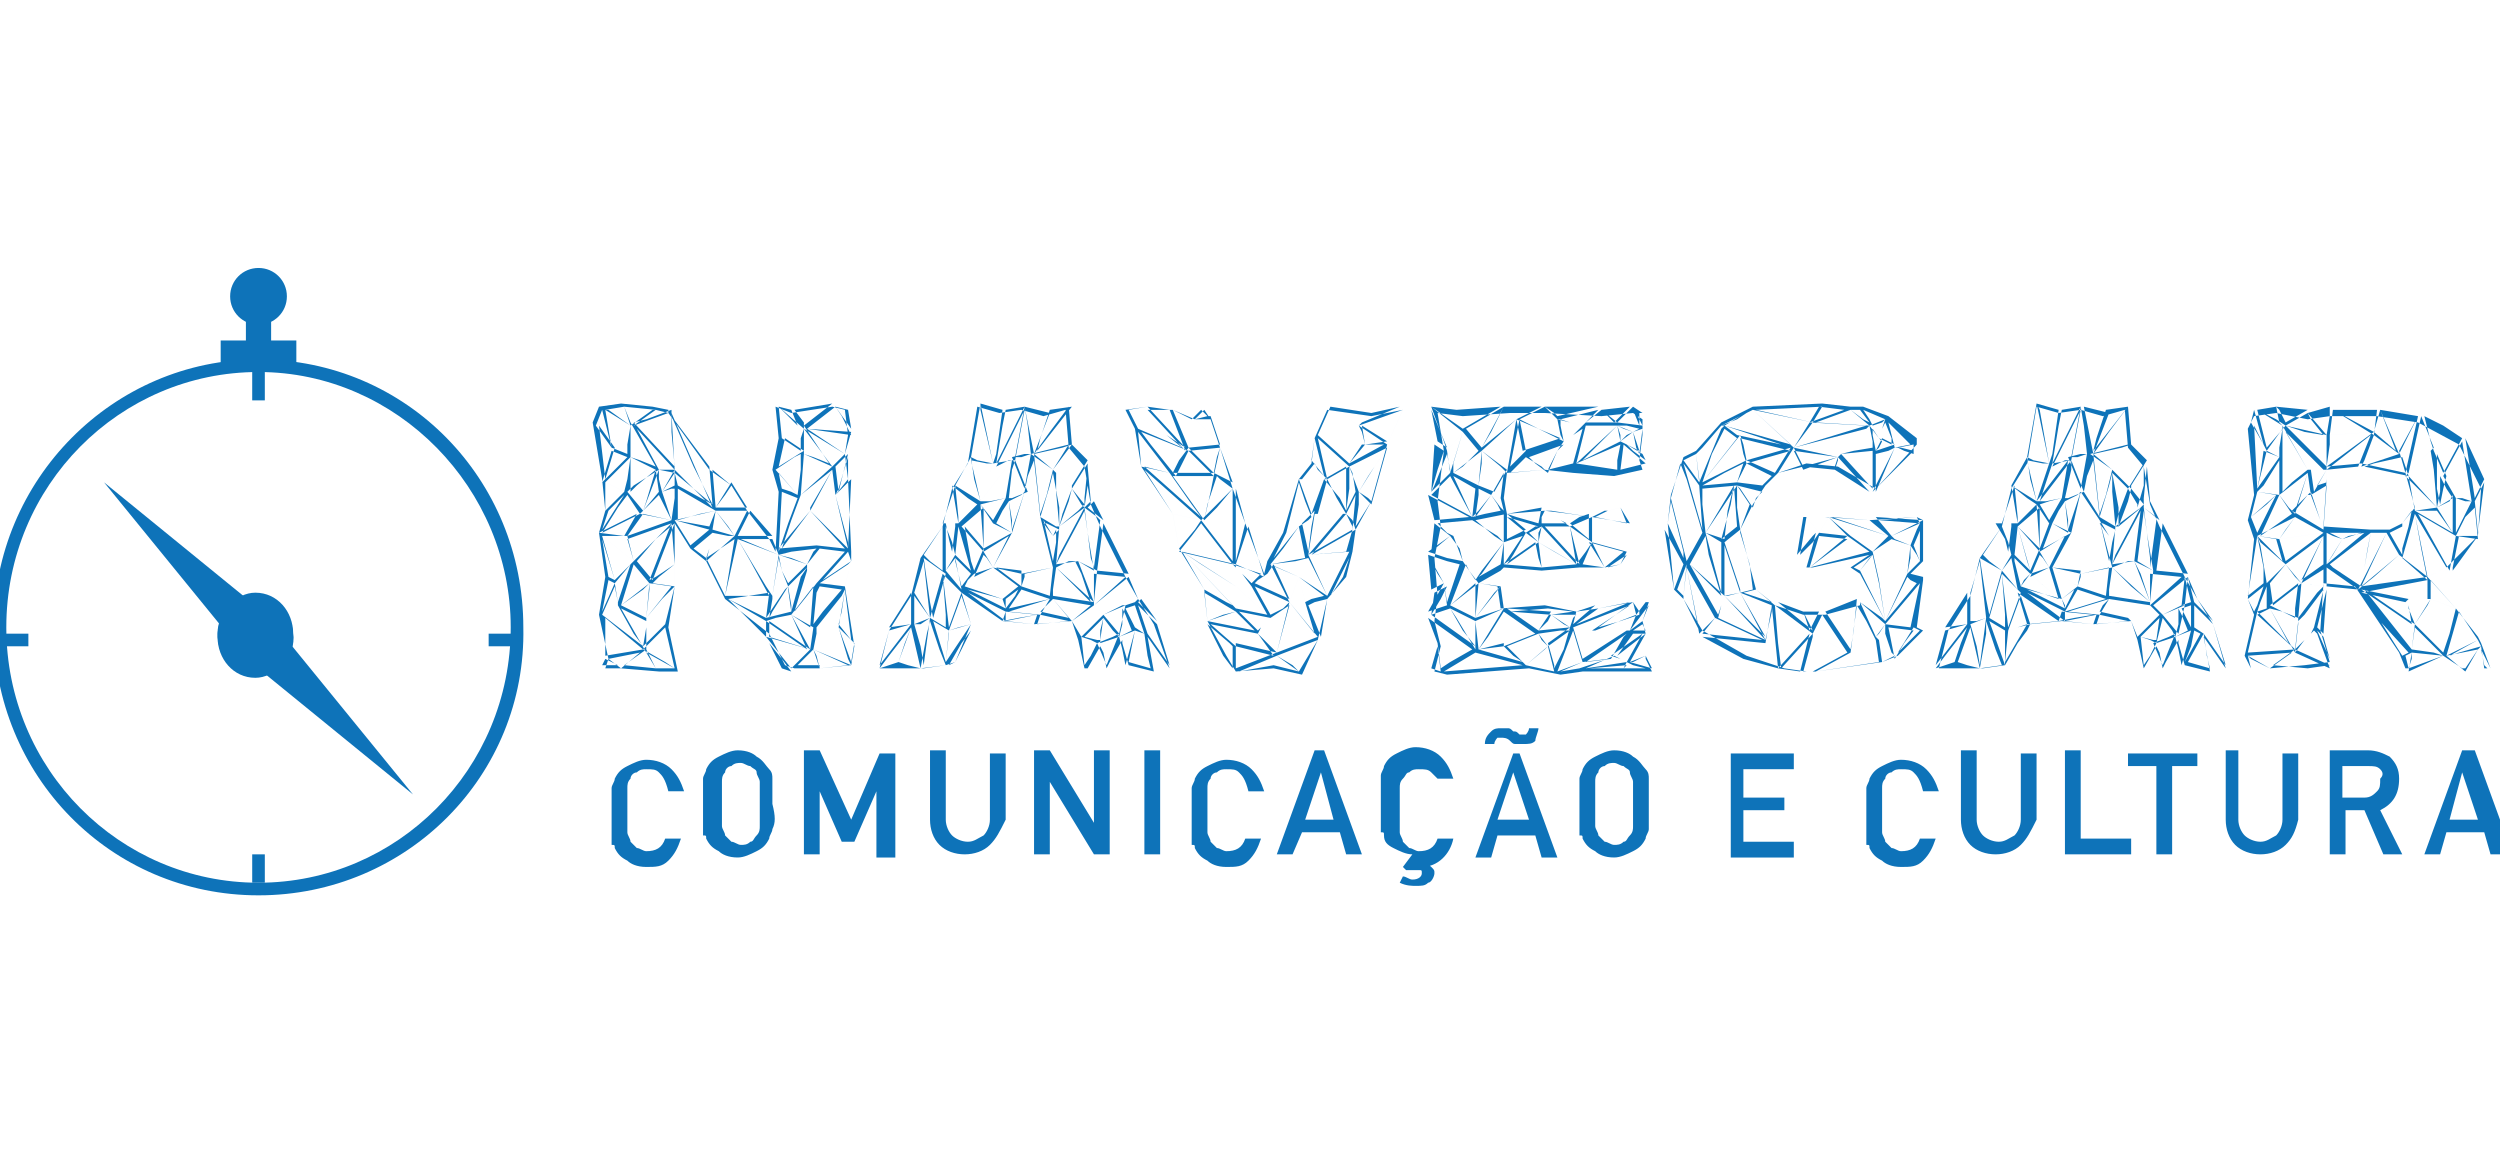 <?xml version="1.0" encoding="utf-8"?>
<!-- Generator: Adobe Illustrator 18.0.0, SVG Export Plug-In . SVG Version: 6.00 Build 0)  -->
<!DOCTYPE svg PUBLIC "-//W3C//DTD SVG 1.1//EN" "http://www.w3.org/Graphics/SVG/1.1/DTD/svg11.dtd">
<svg version="1.1" id="Layer_1" xmlns="http://www.w3.org/2000/svg" xmlns:xlink="http://www.w3.org/1999/xlink" x="0px" y="0px"
	 viewBox="0 0 79.3 36.9" enable-background="new 0 0 79.3 36.9" xml:space="preserve">
<g>
	<path fill="#0E73B9" d="M8.2,28c4.4,0,8-3.6,8-8.1c0-4.4-3.6-8.1-8-8.1c-4.4,0-8,3.6-8,8.1C0.2,24.4,3.8,28,8.2,28 M8.2,28.4
		c-4.7,0-8.4-3.8-8.4-8.5c0-4.7,3.8-8.5,8.4-8.5c4.7,0,8.4,3.8,8.4,8.5C16.7,24.6,12.9,28.4,8.2,28.4L8.2,28.4L8.2,28.4z"/>
	<path fill="#0E73B9" d="M8.2,10.3c-0.5,0-0.9-0.4-0.9-0.9c0-0.5,0.4-0.9,0.9-0.9c0.5,0,0.9,0.4,0.9,0.9C9.1,9.9,8.7,10.3,8.2,10.3
		L8.2,10.3L8.2,10.3z"/>
	<polygon fill-rule="evenodd" clip-rule="evenodd" fill="#0E73B9" points="7,10.8 9.4,10.8 9.4,11.8 7,11.8 7,10.8 	"/>
	<polygon fill-rule="evenodd" clip-rule="evenodd" fill="#0E73B9" points="7.8,10.1 8.6,10.1 8.6,10.9 7.8,10.9 7.8,10.1 	"/>
	<polygon fill="#0E73B9" points="13.1,25.2 7.7,20.8 8.7,19.8 13.1,25.2 	"/>
	<polygon fill="#0E73B9" points="3.3,15.3 7.7,20.7 8.7,19.7 3.3,15.3 	"/>
	<path fill-rule="evenodd" clip-rule="evenodd" fill="#0E73B9" d="M8.1,18.9c0.7,0,1.2,0.6,1.2,1.3c0,0.7-0.6,1.3-1.2,1.3
		c-0.7,0-1.2-0.6-1.2-1.3C6.9,19.4,7.5,18.9,8.1,18.9L8.1,18.9z"/>
	<path fill="#0E73B9" d="M8.1,21.2c0.6,0,1.1-0.5,1.1-1.1c0-0.6-0.5-1.1-1.1-1.1c-0.6,0-1.1,0.5-1.1,1.1C7.1,20.7,7.6,21.2,8.1,21.2
		 M8.1,21.4c-0.7,0-1.2-0.6-1.2-1.3c0-0.7,0.6-1.3,1.2-1.3c0.7,0,1.2,0.6,1.2,1.3C9.4,20.8,8.8,21.4,8.1,21.4L8.1,21.4L8.1,21.4z"/>
	<polygon fill-rule="evenodd" clip-rule="evenodd" fill="#0E73B9" points="15.5,20.1 16.3,20.1 16.3,20.5 15.5,20.5 15.5,20.1 	"/>
	<polygon fill-rule="evenodd" clip-rule="evenodd" fill="#0E73B9" points="8.4,11.8 8.4,12.7 8,12.7 8,11.8 8.4,11.8 	"/>
	<polygon fill-rule="evenodd" clip-rule="evenodd" fill="#0E73B9" points="8.4,27.1 8.4,28 8,28 8,27.1 8.4,27.1 	"/>
	<path fill="#0E73B9" d="M27.1,20.5L27,21.1c0,0,0,0,0,0l-1,0.1l-0.8,0h0l-0.3-0.1h0l-0.5-1L23,19l0,0l0,0l-0.6-1.2l-0.5-0.4v0
		l-0.5-0.8l0,1.3v0.7l-0.2,1.3l0.3,1.4c0,0,0,0,0,0h-0.6l-1.2-0.1h-0.5l0,0c0,0,0,0,0,0l0.1-0.3c0,0,0,0,0,0L19,19.5c0,0,0,0,0,0
		l0.2-1.2L19,16.9v0c0,0,0,0,0,0l0.2-0.7l-0.1-1l-0.3-1.8v0l0.2-0.5c0,0,0,0,0,0l0.7-0.1c0,0,0,0,0,0l1,0.1l0.5,0.1l0,0l0,0.1
		l1.3,1.8l0.7,0.5v0l0.5,0.8c0,0,0,0,0,0l0.7,0.9v0l0.2,0.4l0.1-1.9l-0.2-0.7v0l0.2-1c0,0,0,0,0,0l-0.1-1l0,0h0l0.5,0.2l1.3-0.2h0
		l0.4,0.1c0,0,0,0,0,0l0.1,0.8v0l-0.1,0.6c0,0,0,0,0,0l0.1,0.8v0c0,0,0,0,0,0L27,17.5l0,0.3c0,0,0,0,0,0l-0.2,0.8L27.1,20.5
		L27.1,20.5L27.1,20.5z M24.9,18.7l-0.6,0.9l0.8-0.2l0-0.2L25,18.6L24.9,18.7L24.9,18.7z M25,18.6l-0.5,0.3l0,0.1l-0.1,0.6l0.1-0.2
		L25,18.6L25,18.6z M25.6,17.9l1.2-0.4L26,17.4L25.6,17.9L25.6,17.9z M25.9,17.4l-0.8,0.1l-0.4,0.1l0.4,0.1l0.5,0.2l0.2-0.4
		L25.9,17.4L25.9,17.4z M25.6,17.9l0,0.2l-0.4,1.3l0.4-0.5l0.3-0.4L25.6,17.9L25.6,17.9z M25.6,18L25,18.6l0,0.1l0.1,0.7l0.3-1.1
		L25.6,18L25.6,18z M25.1,19.5l0.3,0.2l0.3,0.2l0.1-1.3L25.1,19.5L25.1,19.5z M25.8,20.6l0.8-0.7h-0.7l0,0.2L25.8,20.6L25.8,20.6z
		 M25.8,19.9l-0.7-0.4l0.6,1.1L25.8,19.9L25.8,19.9z M25.1,19.5l-0.5,0.1l-0.3,0.1l1.3,0.9L25.1,19.5L25.1,19.5z M25,18.5l0.6-0.6
		l-0.9-0.3l0.1,0.5L25,18.5L25,18.5z M25.9,17.3l-0.2-1.1l-0.5,0.6l-0.5,0.6L25.9,17.3L25.9,17.3z M26.4,14.9l-1,0.8l0.3,0.5l0-0.1
		L26.4,14.9L26.4,14.9z M25.7,16.2l0.8-0.5l-0.1-0.8L25.7,16.2L25.7,16.2z M25.7,16.2l-0.3-0.5l-0.3,0.8l-0.3,0.9L25.7,16.2
		L25.7,16.2z M26.4,14.8l-0.9-0.4l-0.1,1.3L26.4,14.8L26.4,14.8z M25.5,14.4l0.3,0.1l0.5,0.2l-0.8-1.2L25.5,14.4L25.5,14.4z
		 M25.5,13.6l-0.7,0.3l0.3,0.2l0.3,0.2l0-0.4L25.5,13.6L25.5,13.6z M26.4,14.8l0.4-0.4l-1.3-0.8L26.4,14.8L26.4,14.8z M26.7,14.6
		l-0.2,0.2l0.1,0.8l0.2-0.8l0.1-0.4L26.7,14.6L26.7,14.6z M26.5,15.7l-0.8,0.5l1.2,1.2l0-0.2L26.5,15.7L26.5,15.7z M25.7,16.2
		l0.2,1.1l0.9,0.1L25.7,16.2L25.7,16.2z M25.6,17.9l0.3,0.6l0.9-1L25.6,17.9L25.6,17.9z M25.9,18.8l-0.1,1l0.3-0.4l0.6-0.7L26,18.6
		L25.9,18.8L25.9,18.8z M26.7,18.9l-0.8,1h0.7l0.2-1.2L26.7,18.9L26.7,18.9z M25.8,20.6l1.2,0.5l-0.1-0.2l-0.3-1L25.8,20.6
		L25.8,20.6z M26,21.2l0.9-0.1l-1.1-0.5L26,21.2L26,21.2z M26,21.2l-0.1-0.4l-0.1-0.2l-0.5,0.5l0,0H26L26,21.2z M24.8,21.2l0.3,0.1
		l-0.3-0.4l-0.4-0.5L24.8,21.2L24.8,21.2z M25.1,21.2l0.6-0.6l-1.4-0.4L25.1,21.2L25.1,21.2z M25.7,20.6l-1.3-0.9l0,0.5L25.7,20.6
		L25.7,20.6z M24.3,20.2l0-0.5L23.1,19L24.3,20.2L24.3,20.2z M24.3,19.6l0.1-0.8L23.1,19L24.3,19.6L24.3,19.6z M24.4,18.9l-0.6-1.1
		l-0.4-0.7L23,18.9L24.4,18.9L24.4,18.9z M23,18.9l0.3-1.8l-0.6,0.4l-0.3,0.2L23,18.9L23,18.9z M23.3,17L23.1,17l-0.5-0.1l-0.1,0.5
		l-0.1,0.4L23.3,17L23.3,17z M22.6,16.8l0.7,0.2l-0.2-0.3l-0.4-0.5L22.6,16.8L22.6,16.8z M22.7,16.2l-1.3,0.3l1.1,0.2L22.7,16.2
		L22.7,16.2z M22.4,17.7l0.1-0.3l0.1-0.5l-0.6,0.5L22.4,17.7L22.4,17.7z M21.9,17.3l0.6-0.5l-1.1-0.3L21.9,17.3L21.9,17.3z
		 M22.2,16.3l0.5-0.1l-1.2-0.7l0,0.5l0,0.5L22.2,16.3L22.2,16.3z M21.1,16.1l-0.2-0.4l-0.6,0.6l0.5,0.1l0.5,0.1L21.1,16.1L21.1,16.1
		z M21.3,16.5l0.1-0.7l0-0.3l-0.1,0L21,15.6l0.1,0.3L21.3,16.5L21.3,16.5z M20.1,15.4l-0.2,0.2l0.5,0.6l0.5-1.3L20.1,15.4L20.1,15.4
		z M20.8,14.9L20,14.5l0,0.4l0,0.7l0.2-0.2L20.8,14.9L20.8,14.9z M19.9,17l1.4-0.5l-0.9-0.2L19.9,17L19.9,17z M20.5,15.9l-0.1,0.3
		l0.5-0.6l-0.1-0.7L20.5,15.9L20.5,15.9z M20.8,17.1l-0.6,0.7l0.5,0.6l0.5-1.3l0.2-0.5L20.8,17.1L20.8,17.1z M20.6,18.7l-0.1,0.9
		l0.8-1l-0.7-0.1L20.6,18.7L20.6,18.7z M20.6,18.5l-0.9,0.7l0.4,0.2l0.4,0.2L20.6,18.5L20.6,18.5z M20.5,19.9l-0.1,0.6l0.7-0.7
		l-0.6-0.2L20.5,19.9L20.5,19.9z M20.5,19.9l0-0.2l-0.8-0.4l0.4,0.7l0.4,0.7L20.5,19.9L20.5,19.9z M20.1,20.1l-0.5-0.9l-0.5,0.3
		l1.3,1L20.1,20.1L20.1,20.1z M19.1,19.5l0.5-0.3l0-0.1l-0.1-0.5L19.1,19.5L19.1,19.5L19.1,19.5z M19.6,19.1l0.2-0.6l0.2-0.6
		l-0.5,0.6L19.6,19.1L19.6,19.1z M19.7,19.2l0.7-0.5l0.2-0.2l-0.5-0.6L19.7,19.2L19.7,19.2z M21.3,16.6l-1.4,0.5l0.2,0.7L21.3,16.6
		L21.3,16.6z M20,17.4l-0.1-0.4L19.1,17l1,0.8L20,17.4L20,17.4z M19.8,17l0.4-0.7l-0.8,0.4l-0.4,0.2L19.8,17L19.8,17z M20.3,16.3
		L20.1,16l-0.2-0.3l-0.3,0.4l-0.5,0.8L20.3,16.3L20.3,16.3z M19.9,15.2l0.1-0.7l-0.1,0.1l-0.7,0.7l0.6,0.3L19.9,15.2L19.9,15.2z
		 M19.9,14.5l-0.5-0.2l-0.3,1L19.9,14.5L19.9,14.5z M19.9,14.4l0-0.3l0.1-0.6l-0.6,0.7L19.9,14.4L19.9,14.4z M20,14.5l0.3,0.1
		l0.5,0.2l-0.4-0.7l-0.4-0.7L20,14.5L20,14.5z M20.9,14.9l0.5,0l-1.2-1.3L20.9,14.9L20.9,14.9z M20.9,14.9l0,0.3l0.1,0.4l0.2-0.3
		l0.2-0.3L20.9,14.9L20.9,14.9z M21,15.6l0.4-0.2l0-0.5L21,15.6L21,15.6z M21.5,15.4C21.5,15.4,21.5,15.4,21.5,15.4l1.1,0.6L21.4,15
		L21.5,15.4L21.5,15.4z M21.3,16.6l-0.7,1.8l0.2-0.1l0.6-0.4L21.3,16.6L21.3,16.6z M21.4,17.9l-0.5,0.4l-0.2,0.2l0.7,0.1V17.9
		L21.4,17.9z M21.4,18.6L21,19l-0.5,0.6l0.3,0.1l0.3,0.1L21.4,18.6L21.4,18.6z M21.1,19.9l-0.7,0.7l0.7,0.4l0.3,0.2L21.1,19.9
		L21.1,19.9z M20.8,21.2h0.6l-0.9-0.5L20.8,21.2L20.8,21.2z M20.8,21.2l-0.2-0.4l-0.1-0.2l-0.7,0.5L20.8,21.2L20.8,21.2z M20.3,20.7
		L20.3,20.7l-1,0.2l0.4,0.3L20.3,20.7L20.3,20.7z M19.1,21.1h0.5l-0.4-0.2L19.1,21.1L19.1,21.1z M19.2,20.8l1.2-0.2l-0.6-0.5
		l-0.6-0.5L19.2,20.8L19.2,20.8z M19.1,19.4l0.4-0.9l-0.2-0.1l0,0L19.1,19.4L19.1,19.4z M19.3,18.3l0.2,0.1l-0.4-1.3L19.3,18.3
		L19.3,18.3z M19.5,18.4l0.3-0.3l0.3-0.3l-1-0.8L19.5,18.4L19.5,18.4z M19.1,16.8l0.7-1.1l-0.5,0.5L19.1,16.8L19.1,16.8z M19.2,16.2
		l0.6-0.6l-0.6-0.3L19.2,16.2L19.2,16.2z M19.2,15.2l0.3-1l-0.5-0.7L19.2,15.2L19.2,15.2z M18.9,13.5l0.5,0.7L19.1,13L18.9,13.5
		L18.9,13.5z M19.3,13.6l0.1,0.6l0.6-0.7L19.3,13L19.2,13L19.3,13.6L19.3,13.6z M19.8,12.9L19.2,13l0.8,0.5l0-0.1L19.8,12.9
		L19.8,12.9z M19.8,12.9l0.1,0.3l0.1,0.3l0.7-0.5l0.1,0L19.8,12.9L19.8,12.9z M20.8,13l-0.7,0.5l1.1-0.4L20.8,13L20.8,13z M21.3,13
		l-0.8,0.3l-0.4,0.1l1.3,1.4l-0.1-1.1L21.3,13L21.3,13z M21.3,13.1l0.1,1.8l1.2,1.2L21.3,13.1L21.3,13.1z M22.5,14.8l-1.2-1.6
		l0.7,1.6l0.6,1.2L22.5,14.8L22.5,14.8z M22.6,14.9l0.1,1.2l0.3-0.4l0.2-0.3L22.6,14.9L22.6,14.9z M23.2,15.3l-0.5,0.8h1L23.2,15.3
		L23.2,15.3z M22.7,16.2l0.3,0.4l0.3,0.4l0.4-0.8H22.7L22.7,16.2z M23.8,16.2L23.4,17l1.1,0L23.8,16.2L23.8,16.2z M24.5,17.1l-1,0
		l1.2,0.5L24.5,17.1L24.5,17.1z M23.4,17.1l0.9,1.5l0.2,0.3l0.2-1.3L23.4,17.1L23.4,17.1z M24.5,18.9l0.5-0.3l-0.2-0.5l-0.1-0.4
		L24.5,18.9L24.5,18.9z M24.7,17.5l0.3-0.9l0.3-0.8l-0.5-0.2L24.7,17.5L24.7,17.5z M24.8,15.5l0.3,0.1l0.2,0.1l-0.6-0.7L24.8,15.5
		L24.8,15.5z M25.3,15.7l0.1-0.8l0-0.5l-0.2,0.1l-0.6,0.4L25.3,15.7L25.3,15.7z M24.7,14.8l0.8-0.5l-0.3-0.2l-0.3-0.2L24.7,14.8
		L24.7,14.8z M24.8,13.9l0.7-0.3l-0.8-0.7L24.8,13.9L24.8,13.9z M25.1,13l-0.4-0.1l0.4,0.4l0.2,0.2L25.1,13L25.1,13z M25.2,13
		l0.3,0.4l0,0.1l0,0l0.9-0.7L25.2,13L25.2,13z M26.5,12.9l-0.9,0.7l1.4,0.2l-0.3-0.6L26.5,12.9L26.5,12.9z M26.9,13l-0.4-0.1
		l0.5,0.7l0,0L26.9,13L26.9,13z M27,13.7l-1.4-0.1l1.2,0.8L27,13.7L27,13.7z M26.9,14.5l-0.3,1l-0.1,0.2l0.4-0.5L26.9,14.5
		L26.9,14.5z M27,15.2l-0.5,0.5l0.4,1.7L27,15.2L27,15.2z M26.9,17.5l-0.8,0.9l0.9-0.6L26.9,17.5L26.9,17.5z M27,17.8l-0.1,0.1
		L26,18.5l0.8,0.1L27,17.8L27,17.8z M26.8,18.7l-0.1,0.7l-0.1,0.4l0.4,0.5L26.8,18.7L26.8,18.7z M26.6,19.9l0.4,1.1l0.1-0.6
		L26.6,19.9L26.6,19.9z M37.1,21.2l-0.5,0.1h0l-0.8-0.2l-0.7,0.1h0h-0.7c0,0,0,0,0,0l-0.2-0.9v0L34,19.7l-1.2,0.1h0l-1-0.1l-1,0.1
		L30.3,21c0,0,0,0,0,0L30,21.1h0l-0.7,0.1c0,0,0,0,0,0h0l-0.7,0l-0.7,0h0c0,0,0,0,0,0v0c0,0,0,0,0,0l0.3-1.2c0,0,0,0,0,0l0.7-1.1
		l0.3-1.2c0,0,0,0,0,0l0.7-1l0.3-1.2c0,0,0,0,0,0l0.5-0.8l0.3-1.8v0h0h0l0.7,0.2l0.7-0.1h0l0.7,0.2l0.7-0.2h0v0l0.1,1.2l0.5,0.6
		c0,0,0,0,0,0l0.2,1.2l0.3,0.7c0,0,0,0,0,0c0,0,0,0,0,0l0.8,1.6v0l0.4,0.7c0,0,0,0,0,0l0.5,0.8L37.1,21.2L37.1,21.2
		C37.1,21.2,37.1,21.2,37.1,21.2L37.1,21.2L37.1,21.2z M36.5,21.2l-0.1-0.4l-0.1-0.7l-0.5,0.9L36.5,21.2L36.5,21.2z M36,20l-0.1,0.5
		L35.8,21l0.5-0.9L36,20L36,20z M36.3,20.1L36,19.2v0.7L36.3,20.1L36.3,20.1z M34.4,16.2L34.3,17l-0.1,0.8l0.5,0.3l-0.2-1.2
		L34.4,16.2L34.4,16.2z M34.5,15.4l0-0.7L34,15.5l0.3,0.5l0.1,0.1L34.5,15.4L34.5,15.4z M33.5,18l-0.1,0.7l0,0.2l1.3,0.2L33.5,18
		L33.5,18z M34.6,19.1l-0.3-0.9l-0.2-0.4l-0.2,0L33.5,18l0.6,0.6L34.6,19.1L34.6,19.1z M30.8,17.8l0.1,0.3l0.3-0.7l0,0l-0.6-0.7
		L30.8,17.8L30.8,17.8z M30.4,16.7l-0.1,0.9l0.5,0.5l-0.2-0.7L30.4,16.7L30.4,16.7z M32.4,18.1L31.6,18l0.8,0.6L32.4,18.1L32.4,18.1
		z M32.4,18.6l1-0.6l-0.9,0.2l0,0.1L32.4,18.6L32.4,18.6z M31.5,18l0.3,1l0.5-0.4L31.5,18L31.5,18z M31.5,18l-0.6,0.2l0.9,0.8
		L31.5,18L31.5,18z M31.5,16.6l-0.3,0.8l0.9-0.5L31.5,16.6L31.5,16.6z M32.1,16.9l0-0.4l-0.1-0.6l-0.2,0.3l-0.2,0.4L32.1,16.9
		L32.1,16.9z M31.2,17.5l0.3,0.5l0.5-1L31.2,17.5L31.2,17.5z M31.5,18l-0.2-0.3l-0.1-0.1l-0.3,0.7L31.5,18L31.5,18z M31.2,17.4
		l0.3-0.8L31.1,16L31.2,17.4L31.2,17.4z M31.5,16.5l0.4-0.7l-0.4,0.1L31.1,16L31.5,16.5L31.5,16.5z M31.4,15.9l0.5-0.1l0.2-1.2
		l-1,1.3L31.4,15.9L31.4,15.9z M32.1,16.8l0.4-1.2l-0.1,0.1l-0.4,0.2L32.1,16.8L32.1,16.8z M32.1,16.9L32.1,16.9L32.1,16.9L31.5,18
		l0.9,0.2l1-0.2L33,16.4l-0.5-0.8L32.1,16.9L32.1,16.9z M33.4,17.8l0-0.8l-0.3-0.5L33.4,17.8L33.4,17.8z M33.4,17l0.1-0.1l0.1-0.1
		l-0.4-0.2l-0.1,0L33.4,17L33.4,17z M33.4,17l0,0.8l0.1-0.6l0-0.4L33.4,17L33.4,17z M33.4,18l-1,0.6l0.9,0.3L33.4,18L33.4,18z
		 M33.3,19l-0.9-0.3L32,19.3L33.3,19L33.3,19z M32,19.4l1,0.1l0.3-0.5L32,19.4L32,19.4z M32.2,18.9l0.1-0.2L31.9,19l0,0.2l0,0.1
		L32.2,18.9L32.2,18.9z M31.8,19l-1.1-0.3l1.2,0.6L31.8,19L31.8,19z M31.8,19l-0.9-0.8l-0.2,0.2l-0.1,0.2L31.8,19L31.8,19z
		 M30.8,18.2l-0.5-0.5l0,0.1l0.2,0.8L30.8,18.2L30.8,18.2z M30.5,18.7l-0.2-1l-0.3,0.4L30.5,18.7L30.5,18.7z M29.9,18.2l0.2,1.7
		l0.4-1.1L29.9,18.2L29.9,18.2z M30.3,17.6l-0.1-0.4l-0.2-0.5v1.4L30.3,17.6L30.3,17.6z M30.1,17.1l0.1,0.4l0.1-0.8l0-0.1H30
		L30.1,17.1L30.1,17.1z M30.4,16.6l0.6-0.6l-0.3-0.2l-0.5-0.4l0.1,0.6L30.4,16.6L30.4,16.6z M30.5,16.7l0.7,0.8l0-0.7l0-0.7
		L30.5,16.7L30.5,16.7z M31.1,15.9l0.2-0.6l0.2-0.6l-0.2,0l-0.5-0.1L31.1,15.9L31.1,15.9L31.1,15.9z M31.1,15.9l1-1.3l-0.6,0.1
		L31.1,15.9L31.1,15.9z M32,14.6l0.2,0l0.3-1.6l-0.9,1.8L32,14.6L32,14.6z M32.1,14.9L32,15.8l0.1,0l0.5-0.2l-0.2-0.5l-0.2-0.5
		L32.1,14.9L32.1,14.9z M32.5,15.5l0.2-1.1l-0.2,0l-0.4,0.1L32.5,15.5L32.5,15.5z M32.6,15.1l-0.1,0.5l0.5,0.8l-0.1-0.9l-0.1-0.9
		L32.6,15.1L32.6,15.1z M33,16.3l0.2-0.6l0.2-0.8l-0.6-0.5L33,16.3L33,16.3z M33.4,14.9l0.5-0.8l-1.2,0.3L33.4,14.9L33.4,14.9z
		 M33.4,15l-0.1,0.4l-0.3,1l0.5,0.3l0.1,0l0-0.6L33.4,15L33.4,15z M33.5,15.6l0.1,1.1l0.1-0.4l0.3-0.8L33.5,15L33.5,15.6L33.5,15.6z
		 M33.5,17.9l0.1-0.3l0.8-1.5l-0.8,0.6L33.5,17.9L33.5,17.9z M34.3,16.4l-0.8,1.5l0.7-0.1l0.2-1.6L34.3,16.4L34.3,16.4z M34.2,17.8
		l0.5,1.3l0.1-1L34.2,17.8L34.2,17.8z M34.7,19.2l1-0.9l-1-0.1l0,0.3L34.7,19.2L34.7,19.2z M34.7,19.2L34.4,20l-0.1,0.2l0.7-0.7
		L34.7,19.2L34.7,19.2z M34.9,20.3l0.1-0.7l-0.3,0.3l-0.3,0.3l0.4,0.1l0.2,0L34.9,20.3L34.9,20.3z M34.9,20.4l0.6-0.2L35.3,20
		L35,19.6L34.9,20L34.9,20.4L34.9,20.4z M35,19.5l0.6-0.3h-0.9L35,19.5L35,19.5z M35,19.5l0.5,0.6l0.2-0.9L35,19.5L35,19.5z
		 M35.6,19.8l-0.1,0.4l0.4-0.2l-0.2-0.5l-0.1-0.2L35.6,19.8L35.6,19.8z M36,19.9v-0.7l-0.3,0.1L36,19.9L36,19.9z M36,20l-0.5,0.2
		l0.1,0.4l0.1,0.5L36,20L36,20z M35.8,21.1l-0.2-0.7l0-0.1L35.2,21l-0.1,0.2L35.8,21.1L35.8,21.1z M35.1,21.1l0.2-0.5l0.2-0.5
		l-0.2,0.1l-0.5,0.2L35.1,21.1L35.1,21.1z M35.1,21.2l-0.1-0.5l-0.1-0.2l-0.4,0.7H35.1L35.1,21.2z M34.4,21.1l0.2-0.3l0.2-0.4
		l-0.2-0.1l-0.3-0.1L34.4,21.1L34.4,21.1z M34.3,20.2l0.1-0.2l0.3-0.8L34,19.7L34.3,20.2L34.3,20.2z M34,19.7l0.6-0.5L33.4,19
		L34,19.7L34,19.7z M33.4,19l-0.2,0.2L33,19.4l0.9,0.2L33.4,19L33.4,19z M33.9,19.7L33,19.5l-0.1,0.3L33.9,19.7L33.9,19.7z
		 M32.8,19.8l0.1-0.3l-1,0.2L32.8,19.8L32.8,19.8z M32.3,19.6l0.6-0.1l-1-0.1l-0.1,0.3L32.3,19.6L32.3,19.6z M31.9,19.4l-0.4-0.2
		l-0.8-0.4l1.2,0.9L31.9,19.4L31.9,19.4z M31.8,19.7l-1.3-0.9l0.3,1L31.8,19.7L31.8,19.7z M30.5,18.9L30.5,18.9l-0.4,1.1l0.3-0.1
		l0.4-0.1L30.5,18.9L30.5,18.9z M30.3,21l0.5-1l-0.3,0.4l-0.4,0.7L30.3,21L30.3,21z M30.8,19.8L30.1,20L30,21L30.8,19.8L30.8,19.8z
		 M30.1,20.1l0-0.1l-0.5-0.3L30,21L30.1,20.1L30.1,20.1z M30,21.1l-0.2-0.5l-0.3-0.9l-0.1,0.4l-0.2,1.1L30,21.1L30,21.1z M29.3,21.1
		l0.2-1.5L29,19.8l0.2,0.7L29.3,21.1L29.3,21.1z M29.5,19.6L29,18.9v0.9l0.2,0L29.5,19.6L29.5,19.6z M28.5,21.1l0.6,0L28.5,21.1
		l-0.5,0L28.5,21.1L28.5,21.1z M28.5,21l0.2-0.6l0.2-0.5l-0.7,0.9l-0.3,0.4L28.5,21L28.5,21z M27.9,21.1l1-1.3L28.2,20L27.9,21.1
		L27.9,21.1z M28.9,18.8l-0.7,1.1l0.7-0.1V18.8L28.9,18.8z M28.5,21l0.3,0.1l0.4,0.1l-0.3-1.3L28.5,21L28.5,21z M29,18.8l0.5,0.8
		l-0.2-1.8L29,18.8L29,18.8z M29.9,16.7l-0.6,0.9l0.2,0.2l0.4,0.3V16.7L29.9,16.7z M29.3,17.7l0.2,1.4l0.1,0.5l0.4-1.4L29.3,17.7
		L29.3,17.7z M29.5,19.6l0.5,0.3l0-0.4l-0.1-1.3L29.5,19.6L29.5,19.6z M29.9,16.6h0.5l0-0.2l-0.1-1L29.9,16.6L29.9,16.6z M30.3,15.4
		l0.8,0.5l-0.2-0.7l-0.1-0.7L30.3,15.4L30.3,15.4z M31.1,12.8l-0.3,1.7l0.2,0.1l0.5,0.1L31.1,13L31.1,12.8L31.1,12.8z M31.1,12.8
		l0.4,1.9l0.1-0.3l0.2-1.4L31.1,12.8L31.1,12.8z M31.9,13l-0.1,0.5l-0.2,1.2l0.9-1.8L31.9,13L31.9,13z M32.5,12.9l-0.3,1.6l0.2,0
		l0.3-0.1l-0.1-0.9L32.5,12.9L32.5,12.9z M32.5,12.9l0.1,0.5l0.2,1l0.5-1.3L32.5,12.9L32.5,12.9z M33.3,13L33,13.9l-0.1,0.4l1.1-1.4
		L33.3,13L33.3,13z M33.9,12.9l-0.6,0.8l-0.5,0.7l0.9-0.2l0.3-0.1L33.9,12.9L33.9,12.9z M34,14.1l-0.6,0.8l0.6,0.6V14.1L34,14.1z
		 M34,15.5l-0.1,0.4l-0.3,0.8l0.6-0.5l0.2-0.2L34,15.5L34,15.5z M34,14.1v1.3l0.5-0.8L34,14.1L34,14.1z M34.5,14.8l-0.1,1l0,0.3
		l0.2-0.2L34.5,14.8L34.5,14.8z M34.7,15.9l-0.2,0.2l0.5,0.4L34.7,15.9L34.7,15.9z M34.8,16.4l-0.4-0.3l0.2,1.6l0.1,0.3l0.2-1.5
		L34.8,16.4L34.8,16.4z M35,16.6l-0.2,1.5l1,0.1L35,16.6L35,16.6z M34.7,19.2h1l0.1-0.9L34.7,19.2L34.7,19.2z M35.8,18.3l-0.1,0.9
		l0.3-0.1L35.8,18.3L35.8,18.3z M35.8,18.3l0.2,0.8l0.1-0.1L35.8,18.3L35.8,18.3z M36.2,19l-0.1,0.1l0.6,0.6L36.2,19L36.2,19z
		 M36.1,19.2l0.2,0.6l0.1,0.3l0.3-0.3L36.1,19.2L36.1,19.2z M36.7,19.8l-0.3,0.3l0.7,1L36.7,19.8L36.7,19.8z M36.4,20.2l0.2,1.1
		l0.5-0.1L36.4,20.2L36.4,20.2z M44,14.1L44,14.1l-0.5,1.8v0L43,16.8l-0.1,0.7v0l-0.2,0.8L42.1,19l-0.3,1.3h0l-0.5,1.1l0,0
		c0,0,0,0,0,0l-0.9-0.2l-1.2,0.1c0,0,0,0,0,0l-0.3-0.5c0,0,0,0,0,0l-0.6-1.1l-0.1-1v0l-0.8-1.3v0l-0.2-1.1l-1-1.5L36,13.6L35.7,13v0
		c0,0,0,0,0,0l0.7-0.1h0l0.7,0.1c0,0,0,0,0,0l1,0h0l0.3,0.3c0,0,0,0,0,0l0.3,0.9v0l0.4,1.3v0h0l0,0l0.4,1.1l0.6,1.6l0.1-0.4v0
		l0.5-0.9l0.5-1.7v0l0.4-0.5l0.1-0.8c0,0,0,0,0,0l0.4-0.9c0,0,0,0,0,0h0l1.4,0.2l1-0.2h0c0,0,0,0,0,0c0,0,0,0,0,0L44,14.1L44,14.1z
		 M44,14.2l-0.4,0.6l-0.5,0.8l0.2,0.2l0.2,0.2L44,14.2L44,14.2z M39.9,20.1l-0.7,0.4l1.2,0.3L39.9,20.1L39.9,20.1z M40.5,20.7
		l-0.2-1.1L40,19.9l-0.1,0.2L40.5,20.7L40.5,20.7z M40.1,19.8l0.2-0.2l-1-0.2l0.6,0.6L40.1,19.8L40.1,19.8z M40.2,19.5l-1-0.9v0.7
		L40.2,19.5L40.2,19.5z M39.2,19.4l-0.4,0.1l-0.5,0.2l1.5,0.3L39.2,19.4L39.2,19.4z M39.2,18.6l0.5,0l-0.3-0.4l-0.2-0.2l0,0.5V18.6
		L39.2,18.6z M39.7,18.5l0.2-0.2l0.1-0.1l-0.9-0.3L39.7,18.5L39.7,18.5z M39.7,18.6l-0.5,0l1,0.9L39.7,18.6L39.7,18.6z M40.3,19.5
		l0.4-0.2l0.2-0.2l-1.1-0.5L40.3,19.5L40.3,19.5z M40.3,19.6l0.2,1.1l0.4-1.5L40.3,19.6L40.3,19.6z M40.7,19.9l-0.2,0.8l1.3-0.5
		l-0.9-1.1L40.7,19.9L40.7,19.9z M41.2,18.3l0.2,0.8l0.2-0.1l0.4-0.1L41.2,18.3L41.2,18.3z M42.1,18.9l-0.6-1.2l-0.3,0.6L42.1,18.9
		L42.1,18.9z M41.4,19.1h-0.5l0.8,1L41.4,19.1L41.4,19.1z M41.4,19.1l-0.2-0.8l-0.3,0.8H41.4L41.4,19.1z M41.5,17.7l-0.4,0.1
		l-0.8,0.1l0.2,0.1l0.7,0.3L41.5,17.7L41.5,17.7z M41.5,17.5l0.1-0.8l0.1-0.5l-0.1,0.1l-0.3,0.3L41.5,17.5L41.5,17.5z M41.5,17.6
		l1.1-1.3l-0.9,0L41.5,17.6L41.5,17.6z M42.5,15.8l0.2,0.4l0-0.8l0-0.6l-0.7,0.4L42.5,15.8L42.5,15.8z M42.1,15.2L42.1,15.2
		l-0.3,1.1l0.9,0l-0.3-0.5L42.1,15.2L42.1,15.2z M42.7,16.2L42.7,16.2l0.3-0.6L42.9,15l-0.1-0.2l0,0.7L42.7,16.2L42.7,16.2z
		 M42.7,16.3l-1.1,1.3l1.4-0.8l-0.1-0.3L42.7,16.3L42.7,16.3z M42,15.2l-0.8,0l0.4,1.1L42,15.2L42,15.2z M42.1,15.2l0.7-0.4l-1-0.9
		L42.1,15.2L42.1,15.2z M42.8,14.7l0.5-0.6l-1.5-0.3L42.8,14.7L42.8,14.7z M42.8,14.7l1.1-0.6l-0.6,0l-0.1,0h0L42.8,14.7L42.8,14.7z
		 M43.3,14.1l-0.1-0.4l-0.1-0.2l-1.3,0.3L43.3,14.1L43.3,14.1z M43.3,14.1l0.7-0.1l-0.8-0.5L43.3,14.1L43.3,14.1z M42.8,14.8
		l0.3,0.8l0.3-0.5l0.6-0.9L42.8,14.8L42.8,14.8z M43.5,15.9l-0.1-0.1l-0.3-0.2l0,0.4L43,16.7L43.5,15.9L43.5,15.9z M43,15.7L43,15.7
		l-0.3,0.6l0.2,0.4l0,0.1L43,15.7L43,15.7z M42.9,16.8l-1.4,0.8l1.2-0.1L42.9,16.8L42.9,16.8z M42.6,18.3l0.2-0.6l-0.3,0.6l-0.3,0.6
		L42.6,18.3L42.6,18.3z M42.8,17.5l-1.3,0.1l0.6,1.3L42.8,17.5L42.8,17.5z M42.1,19l-0.4,0.1l-0.2,0.1l0.2,0.5l0.2,0.5L42.1,19
		L42.1,19z M41.8,20.3l-1.3,0.5l0.5,0.3l0.2,0.2L41.8,20.3L41.8,20.3z M41.2,21.3l-0.7-0.5l-0.1,0.3L41.2,21.3L41.2,21.3z
		 M40.4,21.1l0.1-0.3l-1.2,0.5L40.4,21.1L40.4,21.1z M39.2,21.2l1.3-0.5l-1.3-0.3V21.2L39.2,21.2z M39.2,20.5l0.7-0.4l-1.5-0.3
		L39.2,20.5L39.2,20.5z M39.1,21.2l0-0.4v-0.3L39,20.6l-0.2,0.2L39.1,21.2L39.1,21.2z M38.8,20.8l0.3-0.3L39,20.4l-0.7-0.6
		L38.8,20.8L38.8,20.8z M38.3,19.7l0.9-0.3l-1-0.6L38.3,19.7L38.3,19.7z M38.2,18.7l0.7,0.4l0.2,0.1l-1.6-1.7L38.2,18.7L38.2,18.7z
		 M39.2,19.3v-0.7l-1.1-0.7l-0.6-0.4L39.2,19.3L39.2,19.3z M39.2,18.6l0-0.5v-0.2l-1.7-0.4L39.2,18.6L39.2,18.6z M39.1,17.9l-1-1.3
		L37.8,17l-0.4,0.5L39.1,17.9L39.1,17.9z M37.4,14.6L37.2,15l1.3,0l-0.8-0.8L37.4,14.6L37.4,14.6z M37.7,14.3l-1.5-0.6l0.3,0.4
		l0.8,1L37.7,14.3L37.7,14.3z M37.2,15.1l1,1.4l0.2-0.9l0.1-0.5L37.2,15.1L37.2,15.1z M37.4,17.4l0.5-0.6l0.2-0.3l-0.9-0.2
		L37.4,17.4L37.4,17.4z M37.2,16.3l0.9,0.2l-1.8-1.6L37.2,16.3L37.2,16.3z M38.1,16.4L37.8,16l-0.7-1l-0.8-0.2L38.1,16.4L38.1,16.4z
		 M36.2,14.8l0.9,0.2l-1-1.3L36.2,14.8L36.2,14.8z M36.1,13.6l1.4,0.6L37,13.8l-1.2-0.8L36.1,13.6L36.1,13.6z M36.4,12.9L35.8,13
		l1.8,1.2L36.4,12.9L36.4,12.9z M37.1,13l-0.7,0l1.2,1.3L37.1,13L37.1,13z M37.7,14.2l0.2-0.9L37.2,13L37.7,14.2L37.7,14.2z
		 M37.2,13l0.6,0.3l0.1-0.1l0.2-0.2L37.2,13L37.2,13z M38.2,13L38.2,13l-0.3,0.3l0.3,0l0.2,0L38.2,13L38.2,13z M38.4,13.2l-0.1,0
		l-0.4,0.1l0.8,0.8L38.4,13.2L38.4,13.2z M37.9,13.3l-0.2,0.9l1-0.1L37.9,13.3L37.9,13.3z M37.7,14.3l0.8,0.8l0.2-0.9L37.7,14.3
		L37.7,14.3z M38.7,14.2l-0.1,0.3l-0.1,0.5l0.6,0.3L38.7,14.2L38.7,14.2z M38.7,15.2l-0.1-0.1L38.3,16l-0.1,0.5l0.4-0.4l0.5-0.6
		L38.7,15.2L38.7,15.2z M39.1,15.5l-1,1l1,1.3L39.1,15.5L39.1,15.5z M39.2,15.5l0,2.3l0.3-1.2L39.2,15.5L39.2,15.5z M39.6,16.7
		l-0.4,1.2l0.7,0.3l0.2,0.1L39.6,16.7L39.6,16.7z M39.9,18.4l-0.1,0.1l1.1,0.5l-0.7-0.8L39.9,18.4L39.9,18.4z M40.2,18.2l0.7,0.8
		l-0.5-1.1L40.2,18.2L40.2,18.2z M40.9,19.1l0.3-0.8l-0.9-0.4L40.9,19.1L40.9,19.1z M40.4,17.7l0.8-1l-0.4,0.2L40.4,17.7L40.4,17.7z
		 M41.2,15.3l-0.4,1.6l0.4-0.2V15.3L41.2,15.3z M40.7,17.4l-0.4,0.5l1.1-0.2l-0.1-0.5l-0.1-0.5L40.7,17.4L40.7,17.4z M41.2,16.7
		l0.3-0.2l0.1-0.1l-0.2-0.5l-0.2-0.6V16.7L41.2,16.7z M41.3,15.2l0.8,0l-0.3-0.3l-0.1-0.2L41.3,15.2L41.3,15.2z M41.6,14.6l0.4,0.5
		l-0.3-1.2L41.6,14.6L41.6,14.6z M42.2,12.9l-0.4,0.9l1.3-0.3l-0.6-0.4L42.2,12.9L42.2,12.9z M42.2,12.9l0.9,0.6l0.4-0.4L42.2,12.9
		L42.2,12.9z M43.5,13.1l-0.3,0.3l1.2-0.5L43.5,13.1L43.5,13.1z M43.1,13.5l0.9,0.6l0.5-1.1L43.1,13.5L43.1,13.5z M52.2,20.1v0.8
		l0.2,0.4c0,0,0,0,0,0h-0.8h-1.4l-0.7,0.1h0l-1-0.2l-2.6,0.2h0l-0.4-0.1l0,0l0.2-0.8l-0.2-0.8v0c0,0,0,0,0,0l0.1-0.8l-0.1-1.2l0.2-1
		l-0.1-0.8c0,0,0,0,0,0l0.2-1.6l-0.2-1.2c0,0,0,0,0,0l0.8,0.1l1.5-0.1H49l1.8,0.1l1-0.1l0.3,0.2c0,0,0,0,0,0v0.5v0v0l-0.1,0.8
		l0.1,0.3c0,0,0,0,0,0h0l-0.9,0.2l-1.3-0.1L49,14.9L47.8,15l-0.1,0.8l0.1,0.5l1.2-0.1h0l2,0l0.4-0.1h0l0.3,0.5c0,0,0,0,0,0l-0.1,0.9
		l-0.2,0.4c0,0,0,0,0,0L50.9,18h0c0,0,0,0,0,0l-0.8,0l-1.2,0.1c0,0,0,0,0,0L47.7,18l-0.2,0.6l0.1,0.7l1.4-0.1h0l1,0.2l0.7-0.1h0
		l1.1-0.2h0h0.5h0v0v0l-0.2,0.6L52.2,20.1L52.2,20.1z M52.1,19.8L52.1,19.8L51.8,20h0.4L52.1,19.8L52.1,19.8z M50.2,20.9l1.4-0.9
		L50.5,20L50.2,20.9L50.2,20.9z M50.5,20l-0.6-0.1l0.3,1l0.1-0.3L50.5,20L50.5,20z M51.1,20.8l0.3,0.1l0.2,0.1l0.5-0.9L51.1,20.8
		L51.1,20.8z M52.2,20.1h-0.4l-0.5,0.7L52.2,20.1L52.2,20.1z M51.5,20.2l0.1-0.1L50.3,21l0.8-0.1L51.5,20.2L51.5,20.2z M51.7,20
		l0.2-0.5L50.6,20L51.7,20L51.7,20z M51.7,20l0.4-0.3l0,0L52,19.6L51.7,20L51.7,20z M52.2,20.1L51.7,21l0.5-0.2V20.1L52.2,20.1z
		 M52.2,20.8L51.8,21l-0.1,0l0.7,0.2L52.2,20.8L52.2,20.8z M52.2,21.2l-0.4-0.1l-0.2-0.1l-0.1,0.2H52.2L52.2,21.2z M51.5,21.2
		L51.5,21.2l0.1-0.1l-1.2,0.1H51.5L51.5,21.2z M51.6,21l-0.4-0.2l-0.9,0.4L51.6,21L51.6,21z M51,20.9L50.2,21l-0.1,0.2L51,20.9
		L51,20.9z M50.1,21.2L50.1,21.2l0.1-0.2l-0.7,0.3L50.1,21.2L50.1,21.2z M50.2,21l-0.3-1l-0.5,1.3L50.2,21L50.2,21z M49.6,20.6
		l0.2-0.7l-0.7,0.5l0.2,0.7l0,0.1L49.6,20.6L49.6,20.6z M49.5,20l-0.7,0.1l0.1,0.2l0.2,0.2l0.7-0.5L49.5,20L49.5,20z M49.8,19.9
		l-0.6-0.4l-0.1,0.2L48.8,20L49.8,19.9L49.8,19.9z M48.8,20.1l-1,0.4h1.3L48.8,20.1L48.8,20.1z M49.3,21.3l-0.2-0.8L49,20.6
		l-0.6,0.5L49.3,21.3L49.3,21.3z M49.1,20.5h-1.3l0.6,0.6L49.1,20.5L49.1,20.5z M48.3,21.1l-1.5-0.4l-1,0.6L48.3,21.1L48.3,21.1z
		 M46,19.2l0.9-0.7l-0.3-0.4l-0.1-0.2L46,19.2L46,19.2z M47.7,17.2L46.1,17l0.3,0.8L47.7,17.2L47.7,17.2z M46.3,17.9l-0.5,0.6
		c0,0,0,0,0,0l0.1,0.6l0.2-0.6L46.3,17.9L46.3,17.9z M46,19.2l0.8,0.4l0-0.6l0-0.5L46,19.2L46,19.2z M46.2,19.4L46,19.3l0.2,0.3
		l0.6,1l0-0.9L46.2,19.4L46.2,19.4z M46.4,20l-0.4-0.7l-0.3,0.1l-0.3,0.1l1.4,1L46.4,20L46.4,20z M45.9,19.2l-0.1-0.7l-0.5,0.9
		L45.9,19.2L45.9,19.2z M46.3,17.9l-0.4-0.1l-0.6-0.2l0.3,0.6l0.2,0.3L46.3,17.9L46.3,17.9z M45.9,17.7l0.5,0.1l-0.1-0.4L46,17
		l-0.7,0.5L45.9,17.7L45.9,17.7z M46.1,17l0.6-0.5l-1.1,0.1l0.3,0.3L46.1,17L46.1,17z M46,15.1l-0.6,0.6l1.3,0.7L46,15.1L46,15.1z
		 M46.7,16.4l0.1-0.9l-0.7-0.4L46.7,16.4L46.7,16.4z M46,15l0-0.1l-0.1-0.5l-0.4,1l-0.1,0.2L46,15L46,15z M46,15l0.4-1.3l-0.5,0.6
		L46,15L46,15z M46.1,14.7L46.1,15l0.3-0.2l0.5-0.5l-0.5-0.6L46.1,14.7L46.1,14.7z M46.1,15l0.8,0.4l0.1-1.1L46.1,15L46.1,15z
		 M46.9,15.4l0.9-0.5L47,14.3l0,0.4L46.9,15.4L46.9,15.4z M46.9,15.4l0.5,0.2l0.4-0.7L46.9,15.4L46.9,15.4z M46.9,15.5l0,0.2
		l-0.1,0.7l0.5-0.7L46.9,15.5L46.9,15.5z M46.7,16.5L46.1,17l1.6,0.2L47.5,17L46.7,16.5L46.7,16.5z M46.4,17.8l0.2,0.3l0.2,0.3
		l0.2-0.3l0.7-0.9L46.4,17.8L46.4,17.8z M46.8,19.6l0.6-0.8l0.2-0.2l-0.7-0.1L46.8,19.6L46.8,19.6z M46.8,19.7l0.1,0.9l0.8-1.3
		L46.8,19.7L46.8,19.7z M45.7,21.2l0.3-0.2l0.7-0.4l-1.1-0.2L45.7,21.2L45.7,21.2z M45.4,21.2l0.3,0.1l-0.1-0.8L45.4,21.2L45.4,21.2
		z M45.6,20.4l1.1,0.2l-1.4-1L45.6,20.4L45.6,20.4z M45.4,19.5l0.3-0.5l0.2-0.4l-0.4,0.2L45.4,19.5L45.4,19.5z M45.4,18.7L45.4,18.7
		l0.4-0.2l-0.5-0.9L45.4,18.7L45.4,18.7z M45.4,17.5L46,17l-0.5-0.4L45.4,17.5L45.4,17.5z M45.5,16.5l1.1-0.1l-1.3-0.7L45.5,16.5
		L45.5,16.5z M45.4,15.6l0.2-0.7l0.2-0.6l-0.3-0.2L45.4,15.6L45.4,15.6z M45.6,14l0.3,0.2L45.4,13L45.6,14L45.6,14z M45.8,14
		l0.1,0.3l0.5-0.6l-1-0.8L45.8,14L45.8,14z M46.2,13l-0.8-0.1l1,0.7L46.2,13L46.2,13z M46.2,13l0.2,0.6l1.2-0.7L46.2,13L46.2,13z
		 M46.5,13.6l0.5,0.6l0.7-1.3L46.5,13.6L46.5,13.6z M47.3,13.7L47,14.2l1.1-0.9l-0.4-0.4L47.3,13.7L47.3,13.7z M47.7,12.9l0.4,0.4
		l0.8-0.4H47.7L47.7,12.9z M49.5,13.5l0-0.2l-1.3,0l1.4,0.7L49.5,13.5L49.5,13.5z M49.6,14l0.3-0.2l0.3-0.3l-0.8-0.2l0.1,0.5
		L49.6,14L49.6,14z M48.1,13.3l0.1,0.5l0.1,0.5l1.2-0.4L48.1,13.3L48.1,13.3z M49,12.9l-0.8,0.4l1.2,0L49.1,13L49,12.9L49,12.9z
		 M49,12.9l0.3,0.2l0.1,0.1l1.3-0.3L49,12.9L49,12.9z M49.5,13.3l0.3,0.1l0.4,0.1l0.5-0.5L49.5,13.3L49.5,13.3z M50.3,13.4h1
		L50.8,13L50.3,13.4L50.3,13.4z M50.8,13l0.2,0.2l0.2,0.2l0.5-0.5L50.8,13L50.8,13z M51.8,13.7l-0.2,0.1L51.4,14l0.2,0.1l0.4,0.2
		L51.8,13.7L51.8,13.7z M51.8,13.7l0.2-0.1l-0.4-0.1l-0.3,0l0.2,0.1L51.8,13.7L51.8,13.7z M51.8,13.7l-0.5-0.2l0.1,0.3l0,0.2
		L51.8,13.7L51.8,13.7z M51.3,13.5l-1.1,1.1L50,14.7l1.4-0.7L51.3,13.5L51.3,13.5z M52.1,13.1l-0.3-0.2l0,0.1l0.2,0.5V13.1
		L52.1,13.1z M52.1,13.5l-0.3-0.6l0,0l-0.5,0.5l0.8,0.1L52.1,13.5L52.1,13.5z M52.1,13.6l-0.3,0.1l0.1,0.5l0.1,0.2L52.1,13.6
		L52.1,13.6z M52.1,14.4l-0.5-0.3l0.2,0.2l0.4,0.3L52.1,14.4L52.1,14.4z M52.2,14.7l-0.7-0.6l-0.1,0.8L52.2,14.7L52.2,14.7z
		 M51.3,14.9l0-0.3l0.1-0.5L50,14.7L51.3,14.9L51.3,14.9z M51.3,13.5h-1L50,14.7L51.3,13.5L51.3,13.5z M50.2,13.6L50.2,13.6L49.6,14
		l0.3,0.7L50.2,13.6L50.2,13.6z M49.9,14.7L49.6,14l-0.2,0.3l-0.3,0.6L49.9,14.7L49.9,14.7z M49.4,14.3l0.2-0.2l-1.1,0.4l0.2,0.2
		l0.4,0.3L49.4,14.3L49.4,14.3z M49,14.9l-0.1-0.1l-0.5-0.3l-0.5,0.5L49,14.9L49,14.9z M48.1,14.6l0.3-0.3l-0.2-1l-0.3,1.5
		L48.1,14.6L48.1,14.6z M48.1,13.3L47,14.3l0.6,0.5l0.2,0.2L48.1,13.3L48.1,13.3z M47.7,15l-0.4,0.7l0.3,0.1L47.7,15L47.7,15z
		 M47.6,15.8l-0.3-0.1l0.3,0.4l0.1,0.1L47.6,15.8L47.6,15.8z M47.5,16l-0.2-0.3l-0.4,0.5l-0.2,0.2l0.4-0.1l0.5-0.1L47.5,16L47.5,16z
		 M47.8,16.3l-1,0.2l0.6,0.5l0.3,0.2V16.3L47.8,16.3z M47.8,16.3v0.8l0.6-0.3L47.8,16.3L47.8,16.3z M48.4,16.9l0.3-0.2l0.1,0l-1-0.3
		L48.4,16.9L48.4,16.9z M48.8,16.9l0.1-0.2l-0.2,0.1l-0.2,0.1l0.3,0.3l0,0L48.8,16.9L48.8,16.9z M48.8,17.2l0.5,0.3l0.7,0.4
		l-1.1-1.2L48.8,17.2L48.8,17.2z M48.4,16.9L48,17.6l-0.2,0.3l1-0.7L48.4,16.9L48.4,16.9z M47.8,16.3l0.3,0.1l0.7,0.2l0.1-0.5
		L47.8,16.3L47.8,16.3z M48.9,16.4l0,0.2h0.8l-0.2-0.1L49,16.2L48.9,16.4L48.9,16.4z M49.5,16.5l0.3,0.2l0.7-0.3l-0.7-0.1L49,16.2
		L49.5,16.5L49.5,16.5z M49.8,16.6l0.6,0.5l0-0.4l0-0.4l-0.3,0.1L49.8,16.6L49.8,16.6z M49.2,16.2l1.3,0.2l0.4-0.2L49.2,16.2
		L49.2,16.2z M50.6,16.4l1,0.2L51,16.2L50.6,16.4L50.6,16.4z M51.4,16.1L51,16.2l0.6,0.4L51.4,16.1L51.4,16.1z M50.5,16.4l0,0.4
		l0,0.4l0.6-0.3l0.6-0.3L50.5,16.4L50.5,16.4z M51.7,16.6l-1.2,0.6l1.1,0.3L51.7,16.6L51.7,16.6z M51.4,17.9l0.2-0.3L51,18
		L51.4,17.9L51.4,17.9z M50.9,18l0.6-0.5l-1.1-0.3L50.9,18L50.9,18z M50.9,18l-0.2-0.4l-0.2-0.4l-0.3,0.7L50.9,18L50.9,18z
		 M50.3,17.5l0.2-0.3l-0.7-0.5l0.1,0.6l0.1,0.6L50.3,17.5L50.3,17.5z M49.8,16.7h-0.8l1.1,1.2L49.8,16.7L49.8,16.7z M48.9,18
		l1.1-0.1l-1.2-0.7L48.9,18L48.9,18z M48.9,18l-0.1-0.3l-0.1-0.5l-1,0.7L48.9,18L48.9,18z M48.3,17L48.3,17l-0.6,0.2l0,0.1l0,0.6
		L48.3,17L48.3,17z M47.7,17.2l-0.7,1l-0.2,0.2l0.1-0.1l0.7-0.4L47.7,17.2L47.7,17.2z M47.7,18l-0.1,0.1l-0.7,0.4l0.6,0.1L47.7,18
		L47.7,18z M47.6,18.6l-0.8,1l0.9-0.3L47.6,18.6L47.6,18.6z M47.7,19.4l-0.5,0.8l-0.3,0.4l0.8-0.2V19.4L47.7,19.4z M47.7,20.5
		l-0.8,0.1l1.4,0.4L48,20.8L47.7,20.5L47.7,20.5z M47.7,20.5l1-0.4l-1-0.7V20.5L47.7,20.5z M48.8,20l0.2-0.3l0.2-0.3l-1.4-0.1
		L48.8,20L48.8,20z M49.1,19.3l-1.2,0.1l1.3,0.1L49.1,19.3L49.1,19.3z M49.1,19.3l0.1,0.2l0.7-0.1L49.1,19.3L49.1,19.3z M49.2,19.5
		l0.4,0.3l0.2,0.1l0.1-0.3l0.1-0.1L49.2,19.5L49.2,19.5z M50,19.4l-0.1,0.4l0.7-0.6L50,19.4L50,19.4z M50.7,19.3L50,19.8l1.7-0.7
		L50.7,19.3L50.7,19.3z M49.9,19.9l0.6,0.1l0.9-0.6l0.3-0.2L49.9,19.9L49.9,19.9z M51.8,19.1l-1.1,0.8l0.7-0.2l0.6-0.2l0-0.1
		L51.8,19.1L51.8,19.1z M51.8,19.1l0.1,0.4l0.3-0.4H51.8L51.8,19.1z M52.3,19.2L52,19.6l0.1,0.1l0,0L52.3,19.2L52.3,19.2z M61,18.4
		L61,18.4l-0.2,1.5l0.2,0.1c0,0,0,0,0,0l0,0l-0.8,0.8c0,0,0,0,0,0L59.7,21c0,0,0,0,0,0l-2.1,0.3c0,0,0,0,0,0h-0.3h0l-0.7-0.1h0
		l-1.2-0.4l0,0l-1.4-0.8v0L53.4,19v0l-0.3-0.3l-0.2-2.1l0.1-0.9l0.4-1.2c0,0,0,0,0,0l0.4-0.2l0.8-0.9h0l1-0.5h0l2.2-0.1h0
		c0,0,0,0,0,0l0.9,0.1l0.4,0l0.8,0.3c0,0,0,0,0,0l0.9,0.7v0l0,0.2l0,0c0,0,0,0,0,0h0l-1.3,1.4c0,0,0,0,0,0l-1.2-0.7l-1-0.1l-0.9,0.3
		l-0.4,0.4L55.6,16l-0.4,0.8l0.5,1.9l0.6,0.5l0.9,0.3h0.7l1.1-0.3l0-1L58.7,18l-1.4,0c0,0,0,0,0,0L57,17.6c0,0,0,0,0,0l0.2-1.2l0,0
		l0.7,0c0,0,0,0,0,0h0l1.4,0.1l1.5-0.1c0,0,0,0,0,0l0.2,0.1v0c0,0,0,0,0,0v1.3L61,18.4L61,18.4z M60.9,18.5l-1.1,1.3l0.8,0.1
		L60.9,18.5L60.9,18.5z M59.8,19.8l-0.3,0.4l0.5,0.5l-0.2-0.6L59.8,19.8L59.8,19.8z M59.8,19.7l0.7-1.5l-1.1-0.7l0.2,0.9L59.8,19.7
		L59.8,19.7z M59.6,20.1l0.2-0.3L59,19.1l0.5,1.1L59.6,20.1L59.6,20.1z M59.6,18.5l-0.2-0.9L59,18.1l0.8,1.6L59.6,18.5L59.6,18.5z
		 M59.4,17.5l0.5-0.5l-1.2,0L59.4,17.5L59.4,17.5z M59.4,17.5l1.1,0.7L60,17.1L59.4,17.5L59.4,17.5z M60.5,18.2l0.1-0.9L60,17.1
		L60.5,18.2L60.5,18.2z M60.6,17.7l-0.1,0.5l0.1-0.1l0.3-0.3l-0.1-0.2l-0.2-0.3L60.6,17.7L60.6,17.7z M60.5,18.3l-0.7,1.4l1-1.2
		l-0.2-0.1L60.5,18.3L60.5,18.3z M60.9,20l-0.2-0.1l-0.5,0.8L60.9,20L60.9,20z M60.4,20.4l0.3-0.4l-0.8-0.1l0.1,0.5l0.1,0.5
		L60.4,20.4L60.4,20.4z M59.7,21l0.4-0.2l-0.5-0.5L59.7,21L59.7,21z M59.5,20.3l-0.8,0.4l0.9,0.3L59.5,20.3L59.5,20.3z M59.6,21
		l-0.9-0.3l-1.1,0.6L59.6,21L59.6,21z M57.5,20.7l0,0.6l1.1-0.6l-1.1-0.6V20.7L57.5,20.7z M57.5,21.3v-1.1l-0.3,1.1H57.5L57.5,21.3z
		 M57.1,21.3l0.3-1.2l-1,1.1L57.1,21.3L57.1,21.3z M56.4,21.2L56,20.4l-0.7,0.5L56.4,21.2L56.4,21.2z M55.3,20.9l0.7-0.5l-2-0.2
		L55.3,20.9L55.3,20.9z M54.6,18.9l-0.4-1.3L54.1,17l-0.5,0.9L54.6,18.9L54.6,18.9z M53.6,17.9l0.9,1.6l0,0l0.2-0.6L53.6,17.9
		L53.6,17.9z M54.6,18.8v-1.6l-0.5-0.3L54.6,18.8L54.6,18.8z M54,16.9l-1-1.1l0.5,2L54,16.9L54,16.9z M54,16l0.1,0.9l1-1.5l-1.1,0.1
		L54,16L54,16z M53.9,15.4l-0.5-0.7l0.6,2.1L53.9,15.4L53.9,15.4z M55.1,13.9l-0.4-0.3l-0.4,0.8L54,15.3L55.1,13.9L55.1,13.9z
		 M54,15.3l1.4-0.7l-0.1-0.5l-0.1-0.3L54,15.3L54,15.3z M55.1,13.8l1.4,0.3l-1.8-0.6L55.1,13.8L55.1,13.8z M55.2,13.9l0.1,0.5
		l0.1,0.3l1.4-0.4L55.2,13.9L55.2,13.9z M55.4,14.7l-0.3,0.6l1.1-0.2l-0.6-0.3L55.4,14.7L55.4,14.7z M55.2,15l0.1-0.3L54.7,15
		L54,15.4l1.1-0.1L55.2,15L55.2,15z M54.9,16l-0.3,1.1l0.5-0.4l-0.1-1.3L54.9,16L54.9,16z M54.8,16.2l0.2-0.8l-0.9,1.5l0.3,0.1
		l0.3,0.1L54.8,16.2L54.8,16.2z M54.6,19.2l-0.1,0.4l1.5,0.7l-1.3-1.4L54.6,19.2L54.6,19.2z M54.6,18.9l0.2,0l0.4-0.1l-0.5-1.5V18.9
		L54.6,18.9z M54.7,18.9l1.3,1.3l-0.8-1.4L54.7,18.9L54.7,18.9z M55.9,20.3l-1.5-0.7L54,20.1L55.9,20.3L55.9,20.3z M53.9,20.1
		l0.5-0.5L53.5,18L53.9,20.1L53.9,20.1z M53.9,20l-0.2-1l-0.2-1l-0.1,0.9l0,0.1L53.9,20L53.9,20z M53.4,18.9l0.1-1l-0.3,0.8
		L53.4,18.9L53.4,18.9z M53.1,18.7l0.3-0.8l-0.6-1.1L53.1,18.7L53.1,18.7z M52.9,16.6l0.5,1.1l0-0.2L53,15.9L52.9,16.6L52.9,16.6z
		 M53,15.8l1,1.1l-0.5-1.7l-0.2-0.5L53,15.8L53,15.8z M53.8,14.4l-0.2,0.1l-0.2,0.1l0.5,0.7l0-0.1L53.8,14.4L53.8,14.4z M53.8,14.4
		l0.1,0.9l0.7-1.7L53.8,14.4L53.8,14.4L53.8,14.4z M54,14.2l0.7-0.7l0,0l-0.1,0L54,14.2L54,14.2z M54.6,13.5L54.6,13.5l0.5-0.2
		l0.3-0.2L54.6,13.5L54.6,13.5z M55.2,13.2l-0.5,0.3l2.1,0.6L55.6,13L55.2,13.2L55.2,13.2z M56.9,14.2l0.3-0.4l0.3-0.4L55.6,13
		L56.9,14.2L56.9,14.2z M59.2,13.6L59.2,13.6l-2.3,0.6l1.4,0.3L59.2,13.6L59.2,13.6z M58.4,14.4l0.4-0.1l0.6-0.1l0-0.2l-0.1-0.5
		L58.4,14.4L58.4,14.4z M59.2,13.5l-1.8-0.1l-0.5,0.8L59.2,13.5L59.2,13.5z M55.7,13l1.8,0.4l0.3-0.5L55.7,13L55.7,13z M57.7,12.9
		l-0.3,0.5l1.1-0.4L57.7,12.9L57.7,12.9z M58.7,13l-1.1,0.4l1.7,0.1L58.7,13L58.7,13z M59,13l-0.3,0l0.4,0.3l0.2,0.1L59,13L59,13z
		 M59.1,13l0.2,0.3l0.1,0.2l0.3-0.1l0.1-0.1L59.1,13L59.1,13z M59.3,13.5L59.3,13.5l0.3,0.4l0.1-0.3l0.1-0.3L59.3,13.5L59.3,13.5z
		 M59.6,14.1l-0.1,0.2l0.6-0.2L59.9,14l-0.2-0.1L59.6,14.1L59.6,14.1z M59.8,13.4l-0.1,0.2l-0.1,0.3l0.2,0.1l0.2,0.1L60,13.9
		L59.8,13.4L59.8,13.4z M59.9,13.4l0.1,0.4l0.1,0.4l0.5-0.1L59.9,13.4L59.9,13.4z M60.7,14.1l-0.5,0.1l0.2,0.1l0.3,0.1L60.7,14.1
		L60.7,14.1z M60.7,14.3l-0.4-0.1l-0.2,0l-0.7,1.4L60.7,14.3L60.7,14.3z M60.1,14.2l-0.2,0.1l-0.4,0.1l0,1.2L60.1,14.2L60.1,14.2z
		 M59.5,14.3l0.1-0.1l0.1-0.2l-0.1-0.1l-0.2-0.3l0,0.2L59.5,14.3L59.5,14.3z M59.4,14.8v-0.5l-1,0.1l1,1.1L59.4,14.8L59.4,14.8z
		 M59.3,15.6l-1-1.1l-0.1,0.3l0,0.1L59.3,15.6L59.3,15.6z M58.2,14.9l0.1-0.3l0-0.1l-1.1,0.3L58.2,14.9L58.2,14.9z M58.3,14.5
		l-1.4-0.2l0.3,0.6L58.3,14.5L58.3,14.5z M57.2,14.8l-0.3-0.6l-0.5,0.8L57.2,14.8L57.2,14.8z M56.8,14.2l-1.4,0.4l0.9,0.4L56.8,14.2
		L56.8,14.2z M56.2,15.1l-1.1,0.2l0.8,0.1L56.2,15.1L56.2,15.1z M55.7,15.8l0.2-0.2l-0.8-0.2l0.1,0.1l0.4,0.6L55.7,15.8L55.7,15.8z
		 M55.5,16l-0.4-0.6l0,0l0,0.7l0.1,0.7L55.5,16L55.5,16z M55.2,17.2v-0.4l-0.5,0.4l0.2,0.6l0.3,0.9L55.2,17.2L55.2,17.2z M55.5,17.9
		l-0.3-1l0,1.7v0.2l0.4-0.1L55.5,17.9L55.5,17.9z M55.7,18.7l-0.4,0.1l0.9,0.3L55.7,18.7L55.7,18.7z M55.2,18.8l0.8,1.5l0.2-0.9
		l0-0.2L55.2,18.8L55.2,18.8z M56,20.4l0.4,0.8l-0.2-2L56,20.4L56,20.4z M56.3,19.2l0.1,1.2l0.1,0.8l1-1.1L56.3,19.2L56.3,19.2z
		 M57.2,19.4l-0.8-0.3l1.1,0.9L57.2,19.4L57.2,19.4z M57.2,19.4l0.1,0.3l0.1,0.3l0.3-0.6H57.2L57.2,19.4z M57.5,20.1l1.1,0.6
		l-0.8-1.2L57.5,20.1L57.5,20.1z M57.9,19.4l0.8,1.2l0.1-0.6l0.1-1L57.9,19.4L57.9,19.4z M58.7,20.7l0.8-0.4l-0.3-0.6l-0.3-0.5
		L58.7,20.7L58.7,20.7z M59,19.1l0.7,0.5l0.1,0.1L59,18.2L59,19.1L59,19.1z M59,18.1l0.3-0.4l0.1-0.1L58.8,18L59,18.1L59,18.1z
		 M58.7,18l0.6-0.4L57.5,18L58.7,18L58.7,18z M59.3,17.5l-0.7-0.5L57.4,18L59.3,17.5L59.3,17.5z M58.6,17.1l-0.9-0.1L57.4,18
		L58.6,17.1L58.6,17.1z M57.3,18l0.2-0.7l0.1-0.4l-0.1,0.1l-0.5,0.6L57.3,18L57.3,18z M57.1,17.6l0.4-0.4l0.2-0.3l-0.4-0.5
		L57.1,17.6L57.1,17.6z M57.3,16.4l0.4,0.5l0.3-0.5L57.3,16.4L57.3,16.4z M58,16.4l-0.3,0.5l0.9,0.1L58,16.4L58,16.4z M58.7,17
		l1.2,0L58,16.4L58.7,17L58.7,17z M58.1,16.4l1.8,0.6l-0.6-0.5L58.1,16.4L58.1,16.4z M60,17l1-0.5l-1.5-0.1L60,17L60,17z M60.8,16.4
		l-1.2,0.1l1.3,0.1L60.8,16.4L60.8,16.4z M60,17l0.1,0.1l0.5,0.2l0.2-0.5l0.1-0.2L60,17L60,17z M61,16.6l-0.3,0.7l0.2,0.5l0,0V16.6
		L61,16.6z M60.6,18.2l0.4,0.1l0-0.5L60.6,18.2L60.6,18.2z M70.6,21.2l-0.5,0.1h0l-0.8-0.2l-0.7,0.1h0H68c0,0,0,0,0,0l-0.2-0.9v0
		l-0.2-0.6l-1.2,0.1h0l-1-0.1l-1,0.1L63.8,21c0,0,0,0,0,0l-0.2,0.1h0l-0.7,0.1c0,0,0,0,0,0h0l-0.7,0l-0.7,0h0c0,0,0,0,0,0v0
		c0,0,0,0,0,0l0.3-1.2c0,0,0,0,0,0l0.7-1.1l0.3-1.2c0,0,0,0,0,0l0.7-1l0.3-1.2c0,0,0,0,0,0l0.5-0.8l0.3-1.8v0h0h0l0.7,0.2l0.7-0.1h0
		l0.7,0.2l0.7-0.2h0v0l0.1,1.2l0.5,0.6c0,0,0,0,0,0l0.2,1.2l0.3,0.7c0,0,0,0,0,0c0,0,0,0,0,0l0.8,1.6v0l0.4,0.7c0,0,0,0,0,0l0.5,0.8
		L70.6,21.2L70.6,21.2C70.6,21.2,70.6,21.2,70.6,21.2L70.6,21.2L70.6,21.2z M70.1,21.2L70,20.8l-0.1-0.7l-0.5,0.9L70.1,21.2
		L70.1,21.2z M69.6,20l-0.1,0.5L69.3,21l0.5-0.9L69.6,20L69.6,20z M69.9,20.1l-0.3-0.9v0.7L69.9,20.1L69.9,20.1z M68,16.2L67.9,17
		l-0.1,0.8l0.5,0.3l-0.2-1.2L68,16.2L68,16.2z M68,15.4l0-0.7l-0.5,0.8l0.3,0.5l0,0.1L68,15.4L68,15.4z M67,18l-0.1,0.7l0,0.2
		l1.3,0.2L67,18L67,18z M68.2,19.1l-0.3-0.9l-0.2-0.4l-0.2,0L67,18l0.6,0.6L68.2,19.1L68.2,19.1z M64.3,17.8l0.1,0.3l0.3-0.7l0,0
		L64,16.7L64.3,17.8L64.3,17.8z M64,16.7l-0.1,0.9l0.5,0.5l-0.2-0.7L64,16.7L64,16.7z M66,18.1L65.1,18l0.8,0.6L66,18.1L66,18.1z
		 M65.9,18.6l1-0.6L66,18.2l0,0.1L65.9,18.6L65.9,18.6z M65.1,18l0.3,1l0.5-0.4L65.1,18L65.1,18z M65,18l-0.6,0.2l0.9,0.8L65,18
		L65,18z M65.1,16.6l-0.3,0.8l0.9-0.5L65.1,16.6L65.1,16.6z M65.6,16.9l0-0.4l-0.1-0.6l-0.2,0.3l-0.2,0.4L65.6,16.9L65.6,16.9z
		 M64.7,17.5l0.3,0.5l0.5-1L64.7,17.5L64.7,17.5z M65,18l-0.2-0.3l-0.1-0.1l-0.3,0.7L65,18L65,18z M64.7,17.4l0.3-0.8L64.6,16
		L64.7,17.4L64.7,17.4z M65,16.5l0.4-0.7L65,15.9L64.7,16L65,16.5L65,16.5z M64.9,15.9l0.5-0.1l0.2-1.2l-1,1.3L64.9,15.9L64.9,15.9z
		 M65.6,16.8l0.4-1.2l-0.1,0.1l-0.4,0.2L65.6,16.8L65.6,16.8z M65.7,16.9L65.7,16.9L65.7,16.9L65.1,18l0.9,0.2l1-0.2l-0.4-1.5
		L66,15.6L65.7,16.9L65.7,16.9z M66.9,17.8l0-0.8l-0.3-0.5L66.9,17.8L66.9,17.8z M66.9,17l0.1-0.1l0.1-0.1l-0.4-0.2l-0.1,0L66.9,17
		L66.9,17z M66.9,17l0,0.8l0.1-0.6l0.1-0.4L66.9,17L66.9,17z M66.9,18l-1,0.6l0.9,0.3L66.9,18L66.9,18z M66.8,19l-0.9-0.3l-0.4,0.7
		L66.8,19L66.8,19z M65.6,19.4l1,0.1l0.3-0.5L65.6,19.4L65.6,19.4z M65.7,18.9l0.1-0.2L65.4,19l0.1,0.2l0,0.1L65.7,18.9L65.7,18.9z
		 M65.4,19l-1.1-0.3l1.2,0.6L65.4,19L65.4,19z M65.3,19l-0.9-0.8l-0.2,0.2l-0.1,0.2L65.3,19L65.3,19z M64.4,18.2l-0.5-0.5l0,0.1
		l0.2,0.8L64.4,18.2L64.4,18.2z M64,18.7l-0.2-1l-0.3,0.4L64,18.7L64,18.7z M63.5,18.2l0.2,1.7l0.4-1.1L63.5,18.2L63.5,18.2z
		 M63.8,17.6l-0.1-0.4l-0.2-0.5v1.4L63.8,17.6L63.8,17.6z M63.6,17.1l0.1,0.4l0.1-0.8l0-0.1h-0.5L63.6,17.1L63.6,17.1z M64,16.6
		l0.6-0.6l-0.3-0.2l-0.5-0.4l0.1,0.6L64,16.6L64,16.6z M64,16.7l0.7,0.8l0-0.7l0-0.7L64,16.7L64,16.7z M64.6,15.9l0.2-0.6l0.2-0.6
		l-0.2,0l-0.5-0.1L64.6,15.9L64.6,15.9L64.6,15.9z M64.7,15.9l1-1.3l-0.6,0.1L64.7,15.9L64.7,15.9z M65.5,14.6l0.2,0L66,13l-0.9,1.8
		L65.5,14.6L65.5,14.6z M65.7,14.9l-0.2,0.9l0.1,0l0.5-0.2l-0.2-0.5l-0.2-0.5L65.7,14.9L65.7,14.9z M66,15.5l0.2-1.1l-0.2,0
		l-0.4,0.1L66,15.5L66,15.5z M66.2,15.1l-0.1,0.5l0.5,0.8l-0.1-0.9l-0.1-0.9L66.2,15.1L66.2,15.1z M66.6,16.3l0.2-0.6l0.2-0.8
		l-0.6-0.5L66.6,16.3L66.6,16.3z M67,14.9l0.5-0.8l-1.2,0.3L67,14.9L67,14.9z M67,15l-0.1,0.4l-0.3,1l0.5,0.3l0.1,0l0-0.6L67,15
		L67,15z M67,15.6l0.1,1.1l0.1-0.4l0.3-0.8L67,15L67,15.6L67,15.6z M67,17.9l0.1-0.3l0.8-1.5l-0.8,0.6L67,17.9L67,17.9z M67.8,16.4
		L67,17.9l0.7-0.1l0.2-1.6L67.8,16.4L67.8,16.4z M67.7,17.8l0.5,1.3l0.1-1L67.7,17.8L67.7,17.8z M68.2,19.2l1-0.9l-1-0.1l0,0.3
		L68.2,19.2L68.2,19.2z M68.2,19.2L67.9,20l-0.1,0.2l0.7-0.7L68.2,19.2L68.2,19.2z M68.4,20.3l0.1-0.7l-0.3,0.3l-0.3,0.3l0.4,0.1
		l0.2,0L68.4,20.3L68.4,20.3z M68.4,20.4l0.6-0.2L68.9,20l-0.3-0.4L68.5,20L68.4,20.4L68.4,20.4z M68.6,19.5l0.6-0.3h-0.9L68.6,19.5
		L68.6,19.5z M68.6,19.5l0.5,0.6l0.2-0.9L68.6,19.5L68.6,19.5z M69.1,19.8l-0.1,0.4l0.4-0.2l-0.2-0.5l-0.1-0.2L69.1,19.8L69.1,19.8z
		 M69.5,19.9v-0.7l-0.3,0.1L69.5,19.9L69.5,19.9z M69.5,20l-0.5,0.2l0.1,0.4l0.1,0.5L69.5,20L69.5,20z M69.3,21.1l-0.2-0.7l0-0.1
		L68.7,21l-0.1,0.2L69.3,21.1L69.3,21.1z M68.6,21.1l0.2-0.5l0.2-0.5l-0.2,0.1l-0.5,0.2L68.6,21.1L68.6,21.1z M68.6,21.2l-0.1-0.5
		l-0.1-0.2L68,21.2H68.6L68.6,21.2z M68,21.1l0.2-0.3l0.2-0.4l-0.2-0.1l-0.3-0.1L68,21.1L68,21.1z M67.8,20.2l0.1-0.2l0.3-0.8
		l-0.6,0.5L67.8,20.2L67.8,20.2z M67.6,19.7l0.6-0.5L66.9,19L67.6,19.7L67.6,19.7z M66.9,19l-0.2,0.2l-0.1,0.2l0.9,0.2L66.9,19
		L66.9,19z M67.5,19.7l-0.9-0.2l-0.1,0.3L67.5,19.7L67.5,19.7z M66.4,19.8l0.1-0.3l-1,0.2L66.4,19.8L66.4,19.8z M65.8,19.6l0.6-0.1
		l-1-0.1l-0.1,0.3L65.8,19.6L65.8,19.6z M65.5,19.4l-0.4-0.2l-0.8-0.4l1.2,0.9L65.5,19.4L65.5,19.4z M65.3,19.7l-1.3-0.9l0.3,1
		L65.3,19.7L65.3,19.7z M64.1,18.9L64.1,18.9l-0.4,1.1l0.3-0.1l0.4-0.1L64.1,18.9L64.1,18.9z M63.8,21l0.5-1L64,20.4l-0.4,0.7
		L63.8,21L63.8,21z M64.3,19.8L63.7,20L63.6,21L64.3,19.8L64.3,19.8z M63.6,20.1l0-0.1l-0.5-0.3l0.5,1.4L63.6,20.1L63.6,20.1z
		 M63.5,21.1l-0.2-0.5l-0.3-0.9L63,20.1l-0.2,1.1L63.5,21.1L63.5,21.1z M62.8,21.1l0.2-1.5l-0.5,0.2l0.2,0.7L62.8,21.1L62.8,21.1z
		 M63,19.6l-0.5-0.8v0.9l0.2,0L63,19.6L63,19.6z M62,21.1l0.6,0L62,21.1l-0.5,0L62,21.1L62,21.1z M62,21l0.2-0.6l0.2-0.5l-0.7,0.9
		l-0.3,0.4L62,21L62,21z M61.4,21.1l1-1.3L61.7,20L61.4,21.1L61.4,21.1z M62.4,18.8l-0.7,1.1l0.7-0.1V18.8L62.4,18.8z M62.1,21
		l0.3,0.1l0.4,0.1l-0.3-1.3L62.1,21L62.1,21z M62.5,18.8l0.5,0.8l-0.2-1.8L62.5,18.8L62.5,18.8z M63.5,16.7l-0.6,0.9l0.2,0.2
		l0.4,0.3V16.7L63.5,16.7z M62.8,17.7L63,19l0.1,0.5l0.4-1.4L62.8,17.7L62.8,17.7z M63.1,19.6l0.5,0.3l0-0.4l-0.1-1.3L63.1,19.6
		L63.1,19.6z M63.5,16.6h0.5l0-0.2l-0.1-1L63.5,16.6L63.5,16.6z M63.8,15.4l0.8,0.5l-0.2-0.7l-0.1-0.7L63.8,15.4L63.8,15.4z
		 M64.6,12.8l-0.3,1.7l0.2,0.1l0.5,0.1L64.7,13L64.6,12.8L64.6,12.8z M64.6,12.8l0.4,1.9l0.1-0.3l0.2-1.4L64.6,12.8L64.6,12.8z
		 M65.4,13l-0.1,0.5l-0.2,1.2l0.9-1.8L65.4,13L65.4,13z M66,12.9l-0.3,1.6l0.2,0l0.3-0.1l-0.1-0.9L66,12.9L66,12.9z M66.1,12.9
		l0.1,0.5l0.2,1l0.5-1.3L66.1,12.9L66.1,12.9z M66.8,13l-0.3,0.9l-0.1,0.4l1.1-1.4L66.8,13L66.8,13z M67.5,12.9l-0.6,0.8l-0.5,0.7
		l0.9-0.2l0.3-0.1L67.5,12.9L67.5,12.9z M67.5,14.1L67,14.9l0.6,0.6V14.1L67.5,14.1z M67.6,15.5l-0.1,0.4l-0.3,0.8l0.6-0.5l0.2-0.2
		L67.6,15.5L67.6,15.5z M67.6,14.1v1.3l0.5-0.8L67.6,14.1L67.6,14.1z M68.1,14.8l-0.1,1l0,0.3l0.2-0.2L68.1,14.8L68.1,14.8z
		 M68.2,15.9L68,16.1l0.5,0.4L68.2,15.9L68.2,15.9z M68.4,16.4L68,16.1l0.2,1.6l0,0.3l0.2-1.5L68.4,16.4L68.4,16.4z M68.6,16.6
		l-0.2,1.5l1,0.1L68.6,16.6L68.6,16.6z M68.3,19.2h1l0.1-0.9L68.3,19.2L68.3,19.2z M69.3,18.3l-0.1,0.9l0.3-0.1L69.3,18.3L69.3,18.3
		z M69.4,18.3l0.2,0.8l0.1-0.1L69.4,18.3L69.4,18.3z M69.7,19l-0.1,0.1l0.6,0.6L69.7,19L69.7,19z M69.6,19.2l0.2,0.6l0.1,0.3
		l0.3-0.3L69.6,19.2L69.6,19.2z M70.2,19.8l-0.3,0.3l0.7,1L70.2,19.8L70.2,19.8z M69.9,20.2l0.2,1.1l0.5-0.1L69.9,20.2L69.9,20.2z
		 M78.6,17l-1,1c0,0,0,0,0,0l-0.6,0.3l0.9,1l0.7,0.9l0.1,0.2l0.3,0.8c0,0,0,0,0,0h-0.2l-0.7,0l-1.8,0h0l-0.2-0.5l-1.4-2.1l-1-0.1
		l-0.1,1.5l0.3,1l0,0c0,0,0,0,0,0l-0.8,0.1L72,21.2h-0.6c0,0,0,0,0,0l-0.2-0.4c0,0,0,0,0,0l0.3-1.3c0,0,0,0,0,0l-0.2-0.5v0
		c0,0,0,0,0,0l0.2-1.9c0,0,0,0,0,0l-0.2-0.6l0.2-0.8l-0.2-2.1v0c0,0,0,0,0,0l0.2-0.4c0,0,0,0,0,0l0.7-0.1l1,0.2c0,0,0,0,0,0l0.7-0.1
		h0c0,0,0,0,0,0h1.5c0,0,0,0,0,0h0l1.3,0.2l1.3,0.7c0,0,0,0,0,0l0.7,1.4L78.6,17L78.6,17L78.6,17z M78.2,16.4l-0.3,0.6l0.7,0.1
		l-0.1-1L78.2,16.4L78.2,16.4z M78.4,15.9l-0.2,0l-0.3-0.1l0,0.3l0,0.8l0.3-0.6L78.4,15.9L78.4,15.9z M78.6,17l-0.6,0l-0.2,1l0,0.1
		L78.6,17L78.6,17z M74.9,16.9l0.2,0l-1.2,0l0,0l0.4,0.2L74.9,16.9L74.9,16.9z M73.8,17.9l1.2-1L74.5,17l-0.2,0.1L73.8,17.9
		L73.8,17.9z M75.2,16.8h0.6l0.4-0.2l0.4-0.5l-0.3-1.1l-1.4-0.3l-1.1,0.1l0,0.4c0,0,0,0,0,0v0l-0.1,1.5L75.2,16.8L75.2,16.8z
		 M75.8,16.9l0.4,0.7l0-0.6l0-0.3L75.8,16.9L75.8,16.9z M76.6,19.9L76.6,19.9L76.6,19.9l-0.1,0.7l0.7,0.1l0.3,0.1L76.6,19.9
		L76.6,19.9z M77.5,20.7L77.5,20.7L77.1,19L77,19.2l-0.4,0.6L77.5,20.7L77.5,20.7z M76.6,19.8l0.5-0.8l-0.7,0l0,0.3L76.6,19.8
		L76.6,19.8z M77.3,16.1l-0.9-1l0.2,1.1L77.3,16.1L77.3,16.1z M76.6,16.2l1.2,0.7l-0.5-0.7L76.6,16.2L76.6,16.2z M76.6,16.3L76.4,17
		l-0.2,0.7l0.8,0.7l-0.2-1L76.6,16.3L76.6,16.3z M76.4,16.7l0.1-0.5l-0.3,0.4l0,0.8L76.4,16.7L76.4,16.7z M72.1,19.2L72.1,19.2
		l0.9-0.7l-0.2-0.2l-0.3-0.4L72.1,19.2L72.1,19.2z M72.5,17.9l-0.5,0.6l0.1,0.7L72.5,17.9L72.5,17.9z M73.7,16.8l-0.4-1.2l-0.6,0.6
		L73.7,16.8L73.7,16.8L73.7,16.8z M73.7,16.8l0.1-1.4l-0.5,0.3l0.3,0.8L73.7,16.8L73.7,16.8z M73.3,15.7L73.2,15L73,15.6l-0.2,0.6
		l0.4-0.5L73.3,15.7L73.3,15.7z M72,19.2l0.8,0.4l0-0.3l0.1-0.8L72,19.2L72,19.2z M73,18.5l0.7-1.5l-1.2,0.9L73,18.5L73,18.5z
		 M73.7,16.9l-1.4,0.2l0.2,0.7L73.7,16.9L73.7,16.9z M72.2,17.1L72.2,17.1L71.6,17l0.8,0.8L72.2,17.1L72.2,17.1z M72.3,17.1l0.2-0.3
		l0.3-0.4L71.6,17L72.3,17.1L72.3,17.1z M72.3,17.1l1.4-0.2l-0.9-0.5L72.3,17.1L72.3,17.1z M73.2,15l-0.9,0.7l0.3,0.4l0.2,0.2
		L73.2,15L73.2,15z M72.7,15.3l0.5-0.4l-0.8-0.4l0,0.6l0,0.5L72.7,15.3L72.7,15.3z M73.2,14.9l0.5,0l-1.2-1.2L73.2,14.9L73.2,14.9z
		 M73.3,14.9l0.1,0.7l0.4-0.7L73.3,14.9L73.3,14.9z M73.5,15.4l-0.1,0.2L73.5,15.4l0.3-0.1l0-0.4L73.5,15.4L73.5,15.4z M73.7,17
		L73,18.4l0.7-0.5L73.7,17L73.7,17z M73,18.5l-0.1,1.1l0.6-0.8l0.2-0.2L73,18.5L73,18.5z M73.1,19.5l-0.2,0.2l0.5,0.2l0.3-1.2
		L73.1,19.5L73.1,19.5z M73.4,19.9l-0.5-0.2l-0.1,0.9l0.5-0.5L73.4,19.9L73.4,19.9L73.4,19.9z M72.9,19.8l0-0.2l-0.5-0.2L72,19.3
		l0.4,0.7l0.4,0.7L72.9,19.8L72.9,19.8z M72.6,20.4L72,19.3l-0.4,0.2l1.2,1.1L72.6,20.4L72.6,20.4z M71.9,19.3L71.9,19.3l0-0.7
		l-0.2,0.5l-0.1,0.3L71.9,19.3L71.9,19.3z M71.9,18.5l0.3-0.3l0.3-0.3l-0.8-0.7L71.6,17l0.1,0.3L71.9,18.5L71.9,18.5z M72.7,16.3
		L72.5,16l-0.2-0.3l-0.6,1.3L72.7,16.3L72.7,16.3z M72.3,14.6l-0.5,0.8l-0.2,0.2l0.7,0.1L72.3,14.6L72.3,14.6z M72.3,14.5l-0.5-0.2
		L71.7,15l-0.1,0.5L72.3,14.5L72.3,14.5z M72.3,14.5l0-0.3l0.1-0.6l-0.5,0.7L72.3,14.5L72.3,14.5z M72.4,14.5l0.4,0.2l0.4,0.2
		l-0.4-0.7l-0.4-0.7L72.4,14.5L72.4,14.5z M73.8,14.8l0-0.7l0-0.3l-1.3-0.3L73.8,14.8L73.8,14.8z M73.8,14.8l1.5-1.1l-1.4,0.1l0,0.3
		L73.8,14.8L73.8,14.8z M73.8,14.9l1-0.1l0.4-1L73.8,14.9L73.8,14.9z M75,14.6l-0.1,0.2l1.2-0.4l-0.8-0.6L75,14.6L75,14.6z
		 M75.3,14.7L75,14.8l1.4,0.3l-0.1-0.3l-0.1-0.3L75.3,14.7L75.3,14.7z M76.3,15l0.4-1.8l-0.6,1.1L76.3,15L76.3,15z M77.3,16.1
		l-0.1-1.2l-0.1-0.6l-0.8,0.8L77.3,16.1L77.3,16.1z M77.3,15.5l0.1,0.5l0.1-0.5l0.1-0.4l-0.3-0.7l0-0.1L77.3,15.5L77.3,15.5z
		 M77.4,15.6l-0.1,0.5l0.5-0.3l-0.2-0.3l-0.2-0.4L77.4,15.6L77.4,15.6z M77.7,15.9l-0.4,0.2l0.5,0.8l0-0.8l0-0.4L77.7,15.9
		L77.7,15.9z M77.9,17l-1.2-0.7l1,1.8L77.9,17L77.9,17z M77.6,18l-1-1.7l0.4,2L77.6,18L77.6,18z M77,18.4L76.4,19l0.6,0L77,18.4
		L77,18.4z M77,18.4l-2.1,0.4l1.4,0.3L77,18.4L77,18.4z M77.1,18.4l0,0.6l0.8,0.3L77.1,18.4L77.1,18.4z M77.1,19l0.4,1.7l0.2-0.6
		l0.2-0.8L77.1,19L77.1,19z M78,19.4l-0.4,1.4l1-0.5L78,19.4L78,19.4z M78.6,20.3l-0.9,0.5l0.3-0.1l0.7-0.2L78.6,20.3L78.6,20.3z
		 M78.9,21.2H79l-0.3-0.6l0.1,0.5L78.9,21.2L78.9,21.2z M78.8,21.2l-0.1-0.7l-0.1,0.1l-0.4,0.6L78.8,21.2L78.8,21.2z M78.6,20.6
		L78.6,20.6l-1,0.2l0.6,0.5L78.6,20.6L78.6,20.6z M78.1,21.2l-0.6-0.4l-1.1,0.4L78.1,21.2L78.1,21.2z M77.5,20.8l-1-0.1l-0.1,0.6
		L77.5,20.8L77.5,20.8z M76.4,21.2l0.1-0.3l0-0.2l0,0l-0.2,0.1L76.4,21.2L76.4,21.2z M76.2,20.8l0.2-0.1l-1-1.1L75,18.9L76.2,20.8
		L76.2,20.8z M76.5,20.6l0.1-0.8l-1.6-1.1L76.5,20.6L76.5,20.6z M76.5,19.8l-0.1-0.6l0-0.2l-1.5-0.3L76.5,19.8L76.5,19.8z M77,18.3
		l-0.9-0.7l-1.2,1L77,18.3L77,18.3z M75.3,18.3l0.8-0.7l-0.4-0.7l-0.9,1.8L75.3,18.3L75.3,18.3z M75.7,16.9h-0.5l-0.1,0.5l-0.2,1.2
		L75.7,16.9L75.7,16.9z M75,18l0.2-1.1l-1.3,1l0.1,0.1l0.9,0.6L75,18L75,18z M73.8,18.6l1,0.1l-1-0.7V18.6L73.8,18.6z M74,17.6
		l0.3-0.5L74,17l-0.2-0.1l0,0.4l0,0.6L74,17.6L74,17.6z M73.8,18L73,18.5l0.7,0.1V18L73.8,18z M73.8,18.7l-0.3,1.2l0.2,0.2
		L73.8,18.7L73.8,18.7z M73.7,20.2L73.5,20l0.4,0.9L73.7,20.2L73.7,20.2z M73.5,20.1l-0.1-0.1l-0.3,0.3l-0.3,0.4l1.1,0.5L73.5,20.1
		L73.5,20.1z M73.2,21.2l0.7-0.1l-1.1-0.5L73.2,21.2L73.2,21.2z M73.2,21.2l-0.4-0.6l-0.7,0.5L73.2,21.2L73.2,21.2z M72,21.2
		l0.7-0.5l-1.4,0.1l0.1,0.1L72,21.2L72,21.2z M71.4,21.2H72l-0.7-0.4L71.4,21.2L71.4,21.2z M71.3,20.7l1.5-0.1l-1.2-1.2L71.3,20.7
		L71.3,20.7z M71.5,19.4l0.1-0.2l0.2-0.6l-0.5,0.4L71.5,19.4L71.5,19.4z M71.3,18.9l0.5-0.4L71.8,18l-0.2-1L71.3,18.9L71.3,18.9z
		 M71.6,16.9l0.6-1.2l-0.8,0.7L71.6,16.9L71.6,16.9z M71.4,16.4l0.5-0.4l0.3-0.3l-0.6-0.1L71.4,16.4L71.4,16.4z M71.6,15.5l0.3-1.2
		l-0.4-0.8L71.6,15.5L71.6,15.5z M71.5,13l-0.1,0.4l0.4,0.7L71.5,13L71.5,13z M71.9,14.2l0.6-0.7l-0.3-0.2L71.6,13L71.9,14.2
		L71.9,14.2z M72.2,12.9L71.6,13l0.8,0.5l-0.1-0.1L72.2,12.9L72.2,12.9z M72.2,12.9l0.1,0.1l0.2,0.4l0.7-0.4L72.2,12.9L72.2,12.9z
		 M73.2,13.1l-0.7,0.4l0.6,0.2l0.6,0.1l-0.4-0.5L73.2,13.1L73.2,13.1z M73.2,13.1l0.6,0.7l0.1-0.6l0-0.3L73.2,13.1L73.2,13.1z
		 M73.9,13.8l1.4-0.1L74,13L73.9,13.8L73.9,13.8z M74,13l1.3,0.8l0.1-0.8H74L74,13z M75.3,13.7l0.7,0.6L75.5,13L75.3,13.7L75.3,13.7
		z M75.5,13l0.6,1.4l0.3-0.6l0.3-0.6L75.5,13L75.5,13z M76.8,13.2L76.4,15l0.4-0.4l0.4-0.4L76.8,13.2L76.8,13.2z M77.5,13.5
		l-0.6-0.3l0.2,0.8l0.1,0.3l0.9-0.4L77.5,13.5L77.5,13.5z M77.2,14.3l0.3,0.7l0,0l0,0l0.6-1.1L77.2,14.3L77.2,14.3z M77.5,15.1
		l0.4,0.7l0.2-1.8L77.5,15.1L77.5,15.1z M78.1,14l-0.2,1.8l0.2,0l0.3,0.1L78.1,14L78.1,14z M78.2,13.9l0.3,1.9l0.3-0.6L78.2,13.9
		L78.2,13.9z M78.8,15.3l-0.3,0.6l0.1,1L78.8,15.3L78.8,15.3z"/>
	<path fill="#0E73B9" d="M20.9,24.5c-0.1-0.1-0.2-0.1-0.4-0.1c-0.1,0-0.2,0-0.3,0.1c-0.1,0-0.2,0.1-0.2,0.2
		c-0.1,0.1-0.1,0.2-0.1,0.3c0,0.1,0,0.3,0,0.7s0,0.5,0,0.7c0,0.1,0.1,0.2,0.1,0.3c0.1,0.1,0.1,0.1,0.2,0.2c0.1,0,0.2,0.1,0.3,0.1
		c0.3,0,0.5-0.1,0.6-0.4h0.5c-0.1,0.3-0.2,0.5-0.4,0.7c-0.2,0.2-0.4,0.2-0.7,0.2c-0.3,0-0.5-0.1-0.6-0.2c-0.2-0.1-0.3-0.2-0.4-0.4
		c0-0.1,0-0.1-0.1-0.1c0,0,0-0.1,0-0.2c0-0.1,0-0.4,0-0.8c0-0.4,0-0.6,0-0.8c0-0.1,0.1-0.2,0.1-0.3c0.1-0.2,0.2-0.3,0.4-0.4
		c0.2-0.1,0.4-0.2,0.6-0.2c0.3,0,0.6,0.1,0.8,0.3c0.2,0.2,0.3,0.4,0.4,0.7h-0.5C21.1,24.7,21,24.6,20.9,24.5L20.9,24.5z M24.5,26.3
		c0,0.1-0.1,0.2-0.1,0.3c-0.1,0.2-0.2,0.3-0.4,0.4c-0.2,0.1-0.4,0.2-0.6,0.2c-0.3,0-0.5-0.1-0.6-0.2c-0.2-0.1-0.3-0.2-0.4-0.4
		c0-0.1,0-0.1-0.1-0.1c0,0,0-0.1,0-0.2c0-0.1,0-0.4,0-0.8c0-0.4,0-0.6,0-0.8c0-0.1,0.1-0.2,0.1-0.3c0.1-0.2,0.2-0.3,0.4-0.4
		c0.2-0.1,0.4-0.2,0.6-0.2c0.3,0,0.5,0.1,0.6,0.2c0.2,0.1,0.3,0.3,0.4,0.4c0.1,0.1,0.1,0.2,0.1,0.3c0,0.1,0,0.4,0,0.8
		C24.6,25.9,24.6,26.1,24.5,26.3L24.5,26.3z M24.1,24.8c0-0.1-0.1-0.2-0.1-0.3c0-0.1-0.1-0.1-0.2-0.2c-0.1,0-0.2-0.1-0.3-0.1
		c-0.1,0-0.2,0-0.3,0.1c-0.1,0-0.2,0.1-0.2,0.2c-0.1,0.1-0.1,0.2-0.1,0.3c0,0.1,0,0.3,0,0.7s0,0.5,0,0.7c0,0.1,0.1,0.2,0.1,0.3
		c0.1,0.1,0.1,0.1,0.2,0.2c0.1,0,0.2,0.1,0.3,0.1c0.1,0,0.2,0,0.3-0.1c0.1,0,0.1-0.1,0.2-0.2c0.1-0.1,0.1-0.2,0.1-0.3
		c0-0.1,0-0.3,0-0.7S24.1,25,24.1,24.8L24.1,24.8z M27.8,27.1v-2h0l-0.7,1.6h-0.4l-0.7-1.6h0v2h-0.5v-3.3h0.5L27,26l0.9-2.1h0.5v3.3
		H27.8L27.8,27.1z M31.4,26.8c-0.2,0.2-0.5,0.3-0.8,0.3c-0.3,0-0.6-0.1-0.8-0.3c-0.2-0.2-0.3-0.5-0.3-0.8v-2.2h0.5V26
		c0,0.2,0.1,0.4,0.2,0.5c0.1,0.1,0.3,0.2,0.5,0.2c0.2,0,0.3-0.1,0.5-0.2c0.1-0.1,0.2-0.3,0.2-0.5v-2.1h0.5V26
		C31.7,26.4,31.6,26.6,31.4,26.8L31.4,26.8z M34.7,27.1l-1.4-2.3h0v2.3h-0.5v-3.3h0.5l1.4,2.3h0v-2.3h0.5v3.3H34.7L34.7,27.1z
		 M36.3,27.1v-3.3h0.5v3.3H36.3L36.3,27.1z M39.3,24.5c-0.1-0.1-0.2-0.1-0.4-0.1c-0.1,0-0.2,0-0.3,0.1c-0.1,0-0.2,0.1-0.2,0.2
		c-0.1,0.1-0.1,0.2-0.1,0.3c0,0.1,0,0.3,0,0.7s0,0.5,0,0.7c0,0.1,0.1,0.2,0.1,0.3c0.1,0.1,0.1,0.1,0.2,0.2c0.1,0,0.2,0.1,0.3,0.1
		c0.3,0,0.5-0.1,0.6-0.4H40c-0.1,0.3-0.2,0.5-0.4,0.7c-0.2,0.2-0.4,0.2-0.7,0.2c-0.3,0-0.5-0.1-0.6-0.2c-0.2-0.1-0.3-0.2-0.4-0.4
		c0-0.1,0-0.1-0.1-0.1c0,0,0-0.1,0-0.2c0-0.1,0-0.4,0-0.8c0-0.4,0-0.6,0-0.8c0-0.1,0.1-0.2,0.1-0.3c0.1-0.2,0.2-0.3,0.4-0.4
		c0.2-0.1,0.4-0.2,0.6-0.2c0.3,0,0.6,0.1,0.8,0.3c0.2,0.2,0.3,0.4,0.4,0.7h-0.5C39.5,24.7,39.4,24.6,39.3,24.5L39.3,24.5z
		 M42.7,27.1l-0.2-0.7h-1.2L41,27.1h-0.5l1.2-3.3H42l1.2,3.3H42.7L42.7,27.1z M41.9,24.5L41.9,24.5L41.4,26h0.9L41.9,24.5L41.9,24.5
		z M45.4,24.5c-0.1-0.1-0.2-0.1-0.4-0.1c-0.1,0-0.2,0-0.3,0.1c-0.1,0-0.1,0.1-0.2,0.2c-0.1,0.1-0.1,0.2-0.1,0.3c0,0.1,0,0.3,0,0.7
		s0,0.5,0,0.7c0,0.1,0.1,0.2,0.1,0.3c0.1,0.1,0.1,0.1,0.2,0.2c0.1,0,0.2,0.1,0.3,0.1c0.3,0,0.5-0.1,0.6-0.4h0.5
		c-0.1,0.5-0.5,0.9-1,0.9L45,27.4h0c0,0,0.1,0,0.1,0c0.1,0,0.2,0,0.3,0.1c0.1,0.1,0.1,0.1,0.1,0.2c0,0.1-0.1,0.3-0.2,0.3
		c-0.1,0.1-0.2,0.1-0.4,0.1c-0.1,0-0.3,0-0.5-0.1l0.1-0.2c0.1,0,0.2,0.1,0.3,0.1c0.2,0,0.3-0.1,0.3-0.2c0-0.1,0-0.1-0.1-0.1
		c0,0-0.1,0-0.2,0c-0.1,0-0.1,0-0.2,0l-0.1-0.1l0.3-0.4c-0.2,0-0.4-0.1-0.6-0.2c-0.2-0.1-0.3-0.2-0.3-0.4c0-0.1,0-0.1-0.1-0.1
		c0,0,0-0.1,0-0.2c0-0.1,0-0.4,0-0.8c0-0.4,0-0.6,0-0.8c0-0.1,0.1-0.2,0.1-0.3c0.1-0.2,0.2-0.3,0.4-0.4c0.2-0.1,0.4-0.2,0.6-0.2
		c0.3,0,0.6,0.1,0.8,0.3c0.2,0.2,0.3,0.4,0.4,0.7h-0.5C45.6,24.7,45.5,24.6,45.4,24.5L45.4,24.5z M48.3,23.6c-0.1,0-0.1,0-0.2,0
		c-0.1,0-0.1,0-0.2-0.1c-0.1-0.1-0.2-0.1-0.3-0.1c0,0-0.1,0-0.1,0c0,0-0.1,0.1-0.1,0.2h-0.3c0-0.2,0.1-0.3,0.2-0.4
		c0.1-0.1,0.2-0.1,0.3-0.1c0.1,0,0.1,0,0.2,0c0.1,0,0.1,0,0.2,0.1c0.1,0,0.1,0,0.2,0.1c0,0,0.1,0,0.1,0c0,0,0.1,0,0.1,0
		c0,0,0.1-0.1,0.1-0.2h0.3c0,0.1-0.1,0.3-0.1,0.4C48.6,23.6,48.5,23.6,48.3,23.6L48.3,23.6z M48.2,23.9l1.2,3.3h-0.5l-0.2-0.7h-1.2
		l-0.2,0.7h-0.5l1.2-3.3H48.2L48.2,23.9z M48.5,26L48,24.5h0L47.5,26H48.5L48.5,26z M52.3,26.3c0,0.1-0.1,0.2-0.1,0.3
		c-0.1,0.2-0.2,0.3-0.4,0.4c-0.2,0.1-0.4,0.2-0.6,0.2c-0.3,0-0.5-0.1-0.6-0.2c-0.2-0.1-0.3-0.2-0.4-0.4c0-0.1,0-0.1-0.1-0.1
		c0,0,0-0.1,0-0.2c0-0.1,0-0.4,0-0.8c0-0.4,0-0.6,0-0.8c0-0.1,0.1-0.2,0.1-0.3c0.1-0.2,0.2-0.3,0.4-0.4c0.2-0.1,0.4-0.2,0.6-0.2
		c0.3,0,0.5,0.1,0.6,0.2c0.2,0.1,0.3,0.3,0.4,0.4c0.1,0.1,0.1,0.2,0.1,0.3c0,0.1,0,0.4,0,0.8C52.3,25.9,52.3,26.1,52.3,26.3
		L52.3,26.3z M51.8,24.8c0-0.1-0.1-0.2-0.1-0.3c0-0.1-0.1-0.1-0.2-0.2c-0.1,0-0.2-0.1-0.3-0.1c-0.1,0-0.2,0-0.3,0.1
		c-0.1,0-0.2,0.1-0.2,0.2c-0.1,0.1-0.1,0.2-0.1,0.3c0,0.1,0,0.3,0,0.7s0,0.5,0,0.7c0,0.1,0.1,0.2,0.1,0.3c0.1,0.1,0.1,0.1,0.2,0.2
		c0.1,0,0.2,0.1,0.3,0.1c0.1,0,0.2,0,0.3-0.1c0.1,0,0.1-0.1,0.2-0.2c0.1-0.1,0.1-0.2,0.1-0.3c0-0.1,0-0.3,0-0.7S51.8,25,51.8,24.8
		L51.8,24.8z M56.9,26.7v0.5h-2v-3.3h2v0.5h-1.6v0.9h1.3v0.4h-1.3v1H56.9L56.9,26.7z M60.7,24.5c-0.1-0.1-0.2-0.1-0.4-0.1
		c-0.1,0-0.2,0-0.3,0.1c-0.1,0-0.2,0.1-0.2,0.2c-0.1,0.1-0.1,0.2-0.1,0.3c0,0.1,0,0.3,0,0.7s0,0.5,0,0.7c0,0.1,0.1,0.2,0.1,0.3
		c0.1,0.1,0.1,0.1,0.2,0.2c0.1,0,0.2,0.1,0.3,0.1c0.3,0,0.5-0.1,0.6-0.4h0.5c-0.1,0.3-0.2,0.5-0.4,0.7c-0.2,0.2-0.4,0.2-0.7,0.2
		c-0.3,0-0.5-0.1-0.6-0.2c-0.2-0.1-0.3-0.2-0.4-0.4c0-0.1,0-0.1-0.1-0.1c0,0,0-0.1,0-0.2c0-0.1,0-0.4,0-0.8c0-0.4,0-0.6,0-0.8
		c0-0.1,0.1-0.2,0.1-0.3c0.1-0.2,0.2-0.3,0.4-0.4c0.2-0.1,0.4-0.2,0.6-0.2c0.3,0,0.6,0.1,0.8,0.3c0.2,0.2,0.3,0.4,0.4,0.7h-0.5
		C60.9,24.7,60.8,24.6,60.7,24.5L60.7,24.5z M64.1,26.8c-0.2,0.2-0.5,0.3-0.8,0.3c-0.3,0-0.6-0.1-0.8-0.3c-0.2-0.2-0.3-0.5-0.3-0.8
		v-2.2h0.5V26c0,0.2,0.1,0.4,0.2,0.5c0.1,0.1,0.3,0.2,0.5,0.2c0.2,0,0.3-0.1,0.5-0.2c0.1-0.1,0.2-0.3,0.2-0.5v-2.1h0.5V26
		C64.4,26.4,64.3,26.6,64.1,26.8L64.1,26.8z M65.5,27.1v-3.3H66v2.8h1.6v0.5H65.5L65.5,27.1z M68.9,24.3v2.8h-0.5v-2.8h-0.9v-0.4
		h2.2v0.4H68.9L68.9,24.3z M72.5,26.8c-0.2,0.2-0.5,0.3-0.8,0.3c-0.3,0-0.6-0.1-0.8-0.3c-0.2-0.2-0.3-0.5-0.3-0.8v-2.2H71V26
		c0,0.2,0.1,0.4,0.2,0.5c0.1,0.1,0.3,0.2,0.5,0.2c0.2,0,0.3-0.1,0.5-0.2c0.1-0.1,0.2-0.3,0.2-0.5v-2.1h0.5V26
		C72.8,26.4,72.7,26.6,72.5,26.8L72.5,26.8z M75.5,25.7l0.7,1.4h-0.6L75,25.7h-0.6v1.4h-0.5v-3.3h1.2c0.3,0,0.5,0.1,0.7,0.2
		c0.2,0.2,0.3,0.4,0.3,0.7C76.1,25.2,75.9,25.5,75.5,25.7L75.5,25.7z M75.5,24.4c-0.1-0.1-0.2-0.1-0.4-0.1h-0.8v1h0.7
		c0.2,0,0.3-0.1,0.4-0.2c0.1-0.1,0.1-0.2,0.1-0.4C75.6,24.6,75.6,24.5,75.5,24.4L75.5,24.4z M79,27.1l-0.2-0.7h-1.2l-0.2,0.7h-0.5
		l1.2-3.3h0.4l1.2,3.3H79L79,27.1z M78.1,24.5L78.1,24.5L77.7,26h0.9L78.1,24.5L78.1,24.5z"/>
	<polygon fill-rule="evenodd" clip-rule="evenodd" fill="#0E73B9" points="0,20.1 0.9,20.1 0.9,20.5 0,20.5 0,20.1 	"/>
</g>
</svg>
